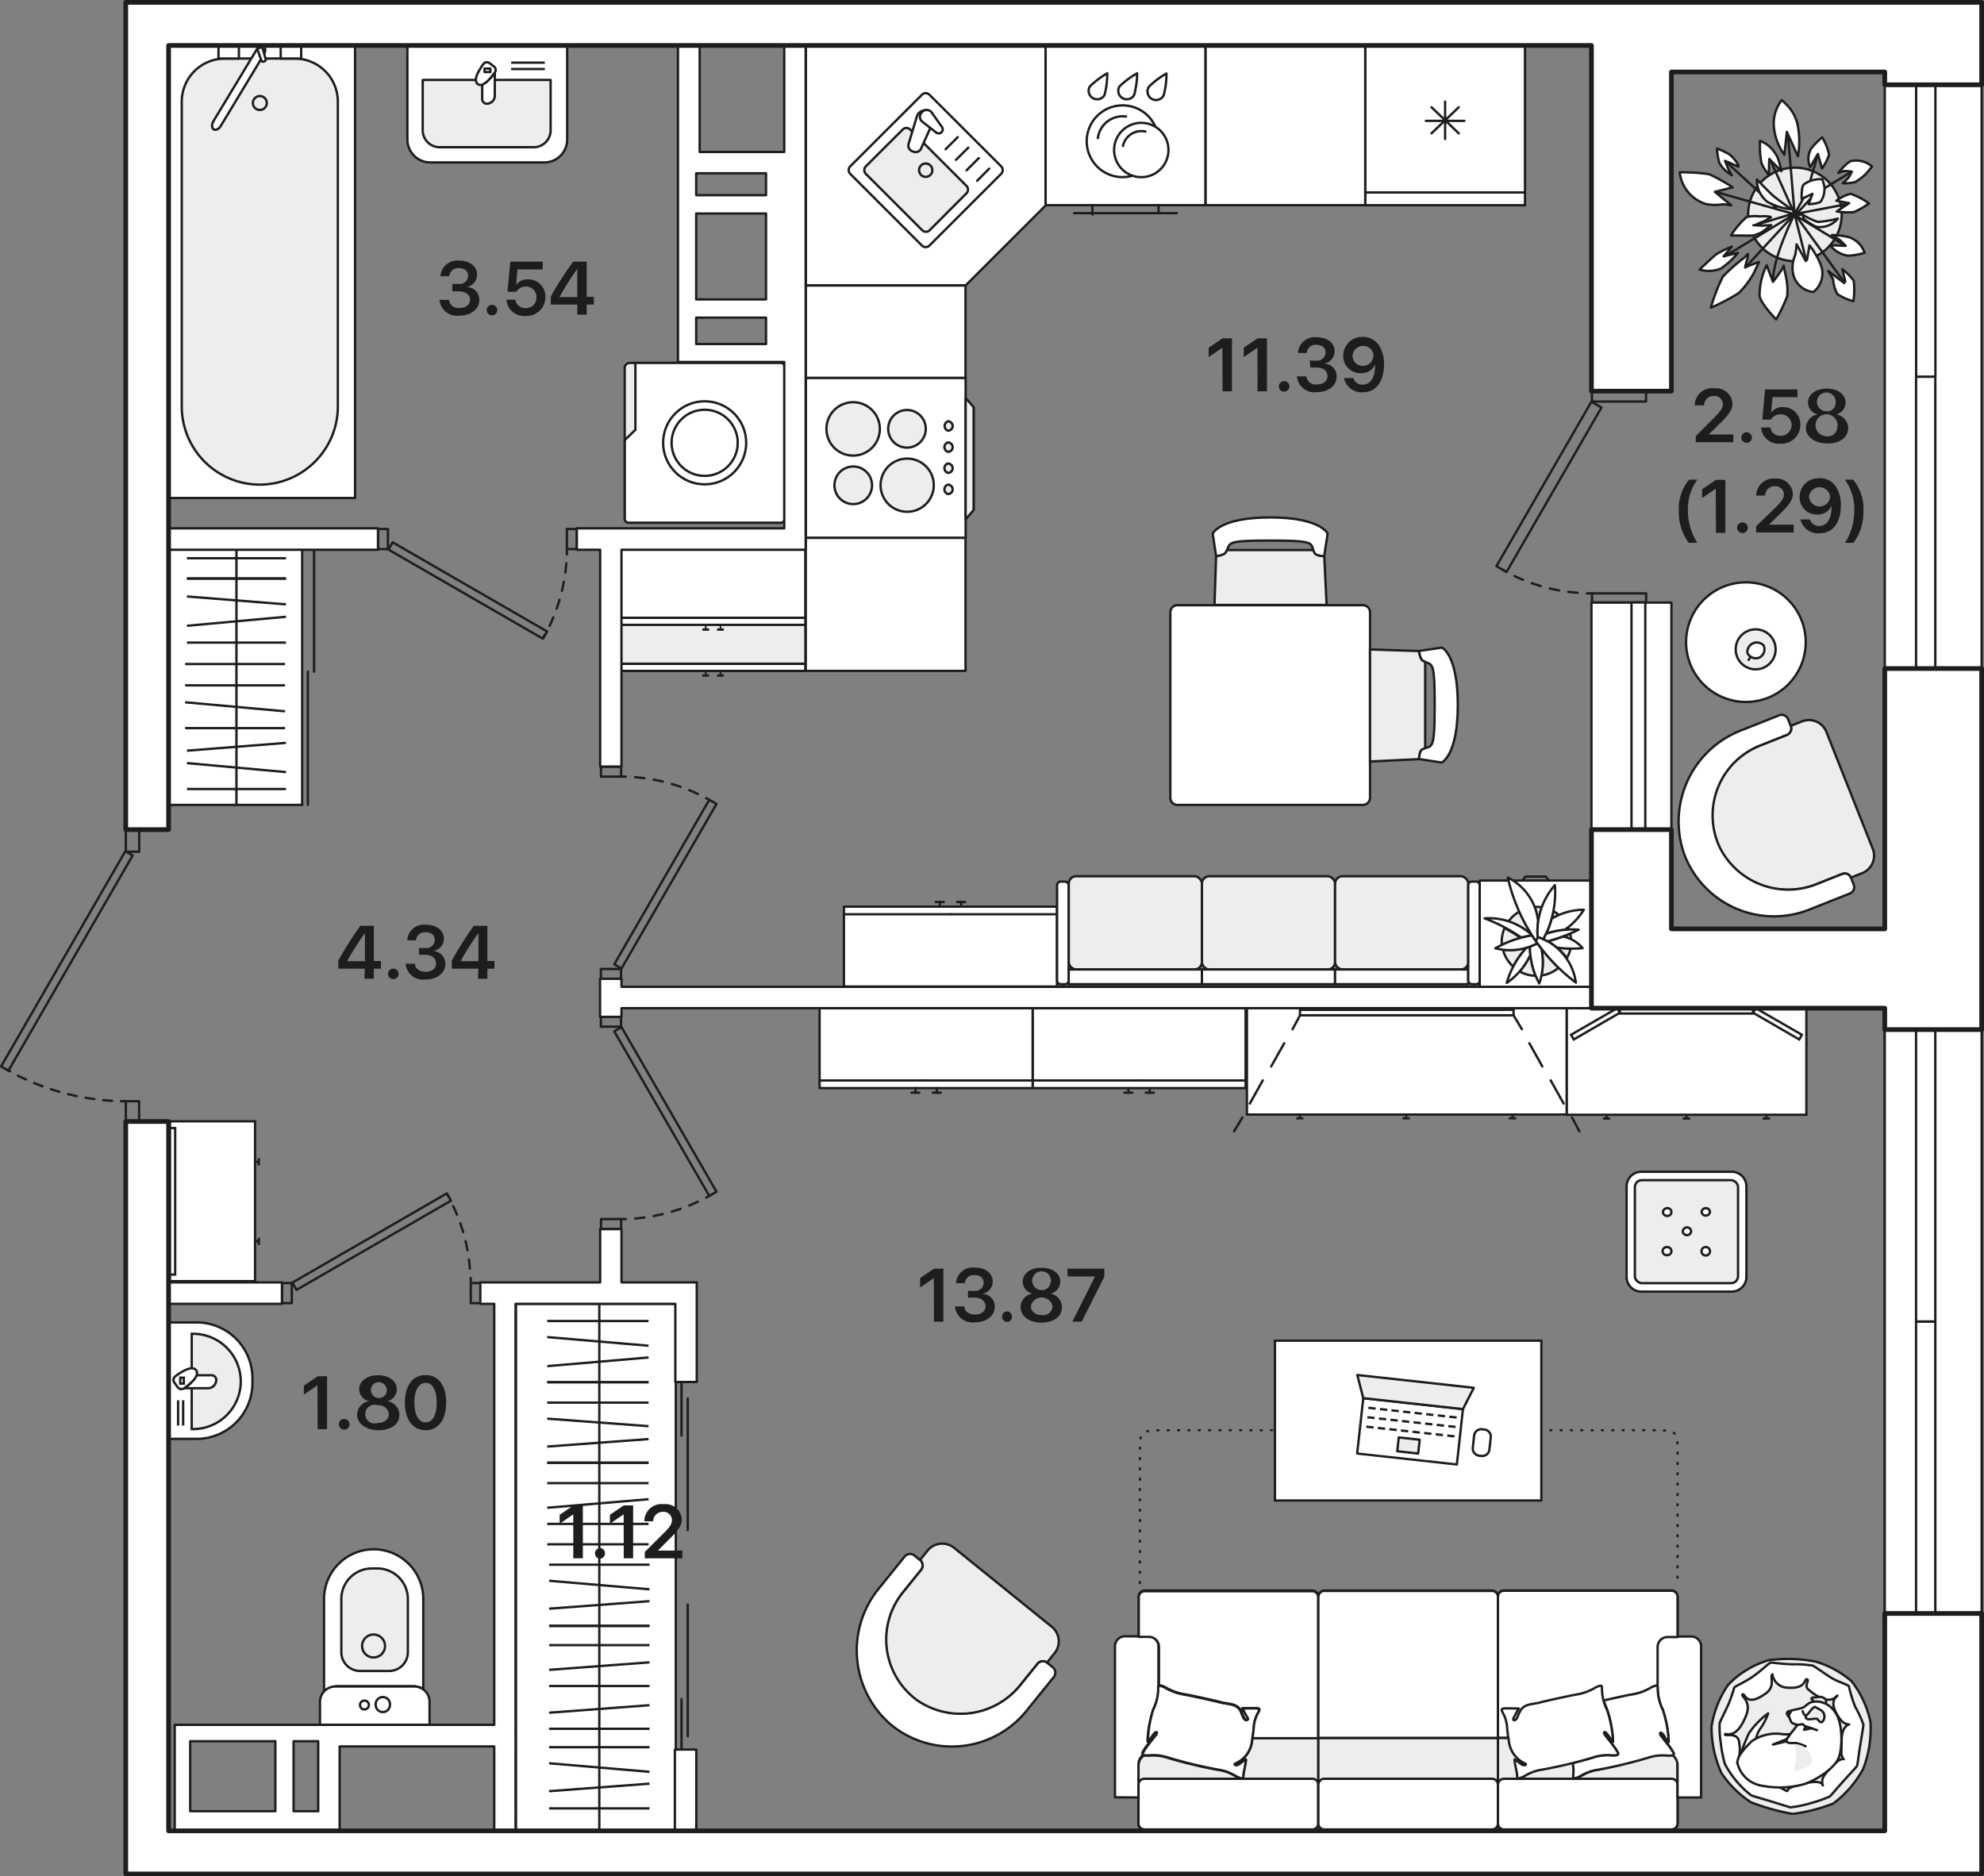 <svg xmlns="http://www.w3.org/2000/svg" xmlns:xlink="http://www.w3.org/1999/xlink" viewBox="0 0 211.11 199.66"><rect x="0" y="0" width="211.11" height="199.66" fill="#808080" stroke="none"/><defs><symbol id="раковина_кух_2" data-name="раковина кух 2" viewBox="0 0 25.76 25.76"><polygon points="8.63 0.13 0.13 0.13 0.13 17.13 8.63 25.64 25.64 25.64 25.64 17.13 25.64 0.13 8.63 0.13" fill="#fff" stroke="#1d1d1b" stroke-linecap="round" stroke-linejoin="round" stroke-width="0.25"/><path d="M12,20.91,4.37,13.28a.57.57,0,0,1,0-.8L12,4.85a.57.57,0,0,1,.8,0l7.62,7.63a.57.57,0,0,1,0,.8L12.8,20.91A.57.57,0,0,1,12,20.91Z" fill="#fff" stroke="#1d1d1b" stroke-linecap="round" stroke-linejoin="round" stroke-width="0.25"/><path d="M9.93,17.22,6,13.3a.56.56,0,0,1,0-.79l6-6a.57.57,0,0,1,.8,0l3.91,3.92a.55.55,0,0,1,0,.8l-6,6A.56.56,0,0,1,9.93,17.22Z" fill="#ededed" stroke="#1d1d1b" stroke-linecap="round" stroke-linejoin="round" stroke-width="0.25"/><path d="M11.89,12.38a.71.71,0,0,1,1,0,.7.7,0,0,1,0,1,.71.71,0,0,1-1,0A.7.7,0,0,1,11.89,12.38Z" fill="#ededed" stroke="#1d1d1b" stroke-linecap="round" stroke-linejoin="round" stroke-width="0.25"/><line x1="14.62" y1="15" x2="15.91" y2="16.29" fill="#fff" stroke="#1d1d1b" stroke-linecap="round" stroke-linejoin="round" stroke-width="0.25"/><line x1="13.5" y1="16.11" x2="14.79" y2="17.41" fill="#fff" stroke="#1d1d1b" stroke-linecap="round" stroke-linejoin="round" stroke-width="0.25"/><line x1="12.38" y1="17.23" x2="13.68" y2="18.53" fill="#fff" stroke="#1d1d1b" stroke-linecap="round" stroke-linejoin="round" stroke-width="0.25"/><line x1="11.26" y1="18.35" x2="12.56" y2="19.64" fill="#fff" stroke="#1d1d1b" stroke-linecap="round" stroke-linejoin="round" stroke-width="0.25"/><path d="M14.35,11.6l.06-.16a.64.64,0,0,1,.84-.36l2.86.86a.91.91,0,0,1,.59,1.18h0a.91.91,0,0,1-1.24.51l-2.7-1.21A.64.64,0,0,1,14.35,11.6Z" fill="#fff" stroke="#1d1d1b" stroke-linecap="round" stroke-linejoin="round" stroke-width="0.25"/><path d="M16.42,14.56h0a.44.44,0,0,1,0-.59l1.15-1.48a.67.67,0,0,1,1,0h0a.67.67,0,0,1,0,1L17,14.6A.44.44,0,0,1,16.42,14.56Z" fill="#fff" stroke="#1d1d1b" stroke-linecap="round" stroke-linejoin="round" stroke-width="0.25"/></symbol><symbol id="стир_машинка_1" data-name="стир машинка 1" viewBox="0 0 17.26 17.26"><rect x="0.13" y="0.13" width="17.01" height="17.01" rx="0.51" fill="#ededed" stroke="#1d1d1b" stroke-miterlimit="22.93" stroke-width="0.25"/><path d="M7.25,16H.13V.54A.4.4,0,0,1,.54.13H16.71a.4.4,0,0,1,.42.41V16.71a.41.41,0,0,1-.42.42H8.34Z" fill="#fff" stroke="#1d1d1b" stroke-miterlimit="22.93" stroke-width="0.25" fill-rule="evenodd"/><path d="M6.85,16.5h0Z" fill="#fff" stroke="#1d1d1b" stroke-miterlimit="22.93" stroke-width="0.25" fill-rule="evenodd"/><path d="M3.6,16.5h0Z" fill="#fff" stroke="#1d1d1b" stroke-miterlimit="22.93" stroke-width="0.25" fill-rule="evenodd"/><circle cx="8.63" cy="8.63" r="4.42" fill="#fff" stroke="#1d1d1b" stroke-miterlimit="22.93" stroke-width="0.25"/><circle cx="8.63" cy="8.63" r="3.52" fill="#fff" stroke="#1d1d1b" stroke-miterlimit="22.93" stroke-width="0.25"/></symbol><symbol id="раковина" data-name="раковина" viewBox="0 0 17.25 12.72"><path d="M17.13,2.57v10H.13v-10A2.43,2.43,0,0,1,2.57.13H14.68A2.44,2.44,0,0,1,17.13,2.57Z" fill="#fff" stroke="#1d1d1b" stroke-linecap="round" stroke-linejoin="round" stroke-width="0.25" fill-rule="evenodd"/><path d="M3.7,1.75h10a1.8,1.8,0,0,1,1.8,1.8V8.91a0,0,0,0,1,0,0H1.89a0,0,0,0,1,0,0V3.55a1.8,1.8,0,0,1,1.8-1.8Z" fill="#ededed" stroke="#1d1d1b" stroke-linecap="round" stroke-linejoin="round" stroke-width="0.25"/><line x1="2.61" y1="10.75" x2="5.99" y2="10.75" fill="#fff" stroke="#1d1d1b" stroke-linecap="round" stroke-linejoin="round" stroke-width="0.25"/><line x1="2.61" y1="10.07" x2="5.99" y2="10.07" fill="#fff" stroke="#1d1d1b" stroke-linecap="round" stroke-linejoin="round" stroke-width="0.25"/><path d="M7.83,9.7A4.08,4.08,0,0,1,9.17,8.41V6.87a.49.49,0,0,0-.49-.49h0a.85.85,0,0,0-.85.85Z" fill="#fff" stroke="#1d1d1b" stroke-linecap="round" stroke-linejoin="round" stroke-width="0.25" fill-rule="evenodd"/><path d="M8,10.4l.41.31A.48.48,0,0,0,9,10.66c.29-.4,1.26-1.73.64-2.19h0C9.05,8,8.09,9.35,7.8,9.74A.48.48,0,0,0,8,10.4Z" fill="#fff" stroke="#1d1d1b" stroke-linecap="round" stroke-linejoin="round" stroke-width="0.25" fill-rule="evenodd"/><rect x="8.3" y="9.75" width="0.62" height="0.37" stroke-width="0.25" stroke="#1d1d1b" stroke-linecap="round" stroke-linejoin="round" fill="#fff"/></symbol><symbol id="унитаз" data-name="унитаз" viewBox="0 0 18.93 11.92"><path d="M4,.8l.23.89v8.43l-.53,1.24h9.84A5.29,5.29,0,0,0,18.8,6.08h0A5.29,5.29,0,0,0,13.52.8Z" fill="#fff" stroke="#1d1d1b" stroke-miterlimit="22.93" stroke-width="0.25" fill-rule="evenodd"/><path d="M.13.13V11.79H2.58A1.63,1.63,0,0,0,4.2,10.17V1.75A1.63,1.63,0,0,0,2.58.13Z" fill="#fff" stroke="#1d1d1b" stroke-miterlimit="22.93" stroke-width="0.25" fill-rule="evenodd"/><path d="M5.85,4.52v3a2,2,0,0,0,2,2h5.66a3.25,3.25,0,0,0,3.25-3.24v-.6a3.25,3.25,0,0,0-3.25-3.24H7.88A2,2,0,0,0,5.85,4.52Z" fill="#ededed" stroke="#1d1d1b" stroke-miterlimit="22.93" stroke-width="0.25" fill-rule="evenodd"/><path d="M7.29,6.08A1.22,1.22,0,1,0,8.51,4.87,1.22,1.22,0,0,0,7.29,6.08Z" fill="#ededed" stroke="#1d1d1b" stroke-miterlimit="22.93" stroke-width="0.25" fill-rule="evenodd"/><path d="M1.48,5.1a.75.75,0,0,0,.75.76.76.76,0,1,0,0-1.51A.75.75,0,0,0,1.48,5.1Z" fill="#fff" stroke="#1d1d1b" stroke-miterlimit="22.93" stroke-width="0.25" fill-rule="evenodd"/><path d="M1.76,7.06a.47.47,0,1,0,.47-.47A.47.47,0,0,0,1.76,7.06Z" fill="#fff" stroke="#1d1d1b" stroke-miterlimit="22.93" stroke-width="0.25" fill-rule="evenodd"/></symbol><symbol id="ванна" data-name="ванна" viewBox="0 0 20.09 48.41"><rect x="0.13" y="0.13" width="19.84" height="48.16" stroke-width="0.25" stroke="#1d1d1b" stroke-linecap="round" stroke-linejoin="round" fill="#fff"/><path d="M1.53,6.1V38.57a8.32,8.32,0,0,0,8.3,8.3h0a8.33,8.33,0,0,0,8.31-8.3V6.1a4.59,4.59,0,0,0-4.57-4.57H6.1A4.59,4.59,0,0,0,1.53,6.1Z" fill="#ededed" stroke="#1d1d1b" stroke-linecap="round" stroke-linejoin="round" stroke-width="0.25" fill-rule="evenodd"/><path d="M9.1,6.26A.74.74,0,1,1,9.83,7,.74.74,0,0,1,9.1,6.26Z" fill="#ededed" stroke="#1d1d1b" stroke-linecap="round" stroke-linejoin="round" stroke-width="0.25" fill-rule="evenodd"/><path d="M7.61.13H5.44v1.4H7.61V.13Zm4.45,0v1.4h2.18V.13Z" fill="#fff" stroke="#1d1d1b" stroke-linecap="round" stroke-linejoin="round" stroke-width="0.25" fill-rule="evenodd"/><path d="M9.48.61,4.91,8.18c-.21.35-.2.74,0,.88h0c.22.13.58,0,.79-.39l4.56-7.56c.21-.35.2-.75,0-.88h0C10,.09,9.69.27,9.48.61Z" fill="#fff" stroke="#1d1d1b" stroke-linecap="round" stroke-linejoin="round" stroke-width="0.25" fill-rule="evenodd"/><path d="M10.47,1.67c0,.15-.38.28-.44.13L9.62.67c-.1-.28.47-.43.54-.17Z" fill="#fff" stroke="#1d1d1b" stroke-linecap="round" stroke-linejoin="round" stroke-width="0.25" fill-rule="evenodd"/></symbol><symbol id="плита" data-name="плита" viewBox="0 0 18.1 17.26"><path d="M.13,17.13V.13h17v17Z" fill="#fff" stroke="#1d1d1b" stroke-linecap="round" stroke-linejoin="round" stroke-width="0.25"/><line x1="17.98" y1="14.18" x2="17.98" y2="3.24" fill="#ededed" stroke="#1d1d1b" stroke-linecap="round" stroke-linejoin="round" stroke-width="0.25"/><polygon points="17.98 14.18 17.13 15.18 17.13 2.24 17.98 3.24 17.98 14.18" fill="#ededed" stroke="#1d1d1b" stroke-linecap="round" stroke-linejoin="round" stroke-width="0.25"/><path d="M8,5.54A2.84,2.84,0,1,1,5.2,2.71,2.84,2.84,0,0,1,8,5.54Z" fill="#ededed" stroke="#1d1d1b" stroke-linecap="round" stroke-linejoin="round" stroke-width="0.25"/><path d="M13.74,11.55a2.83,2.83,0,1,1-2.83-2.84A2.83,2.83,0,0,1,13.74,11.55Z" fill="#ededed" stroke="#1d1d1b" stroke-linecap="round" stroke-linejoin="round" stroke-width="0.25"/><path d="M12.89,5.54a2,2,0,1,1-2-2A2,2,0,0,1,12.89,5.54Z" fill="#ededed" stroke="#1d1d1b" stroke-linecap="round" stroke-linejoin="round" stroke-width="0.25"/><path d="M7.17,11.55a2,2,0,1,1-2-2A2,2,0,0,1,7.17,11.55Z" fill="#ededed" stroke="#1d1d1b" stroke-linecap="round" stroke-linejoin="round" stroke-width="0.25"/><line x1="15.27" y1="11.99" x2="15.25" y2="11.99" fill="#ededed" stroke="#1d1d1b" stroke-linecap="round" stroke-linejoin="round" stroke-width="0.25"/><path d="M15.75,12a.51.51,0,0,0-.5-.52.52.52,0,0,0,0,1h0A.5.5,0,0,0,15.75,12Z" fill="#ededed" stroke="#1d1d1b" stroke-linecap="round" stroke-linejoin="round" stroke-width="0.25"/><line x1="15.27" y1="9.75" x2="15.25" y2="9.75" fill="#ededed" stroke="#1d1d1b" stroke-linecap="round" stroke-linejoin="round" stroke-width="0.25"/><path d="M15.75,9.75a.51.51,0,0,0-.5-.52.52.52,0,0,0,0,1h0A.5.5,0,0,0,15.75,9.75Z" fill="#ededed" stroke="#1d1d1b" stroke-linecap="round" stroke-linejoin="round" stroke-width="0.25"/><line x1="15.27" y1="7.51" x2="15.25" y2="7.51" fill="#ededed" stroke="#1d1d1b" stroke-linecap="round" stroke-linejoin="round" stroke-width="0.25"/><path d="M15.75,7.51a.51.51,0,0,0-.5-.52.52.52,0,0,0,0,1h0A.5.5,0,0,0,15.75,7.51Z" fill="#ededed" stroke="#1d1d1b" stroke-linecap="round" stroke-linejoin="round" stroke-width="0.25"/><line x1="15.27" y1="5.27" x2="15.25" y2="5.27" fill="#ededed" stroke="#1d1d1b" stroke-linecap="round" stroke-linejoin="round" stroke-width="0.25"/><path d="M15.75,5.27a.52.52,0,0,0-.5-.53.53.53,0,0,0,0,1h0A.5.5,0,0,0,15.75,5.27Z" fill="#ededed" stroke="#1d1d1b" stroke-linecap="round" stroke-linejoin="round" stroke-width="0.25"/></symbol><symbol id="зеркало_большое" data-name="зеркало большое" viewBox="0 0 12.04 25.76"><rect x="0.17" y="0.13" width="11.34" height="25.51" fill="#fff" stroke="#1d1d1b" stroke-miterlimit="10" stroke-width="0.25"/><rect x="0.17" y="5.79" width="0.57" height="14.17" fill="#fff" stroke="#1d1d1b" stroke-miterlimit="10" stroke-width="0.25"/><polygon points="3 0.6 3.5 0.89 0.66 5.79 0.17 5.51 3 0.6" fill="#fff" stroke="#1d1d1b" stroke-miterlimit="10" stroke-width="0.25"/><polygon points="3 25.16 3.5 24.88 0.66 19.97 0.17 20.25 3 25.16" fill="#fff" stroke="#1d1d1b" stroke-miterlimit="10" stroke-width="0.25"/><line x1="11.91" y1="21.77" x2="11.91" y2="21" fill="#fff" stroke="#1d1d1b" stroke-miterlimit="10" stroke-width="0.25"/><line x1="11.51" y1="21.38" x2="11.91" y2="21.38" fill="#fff" stroke="#1d1d1b" stroke-miterlimit="10" stroke-width="0.25"/><line x1="11.91" y1="13.27" x2="11.91" y2="12.49" fill="#fff" stroke="#1d1d1b" stroke-miterlimit="10" stroke-width="0.25"/><line x1="11.51" y1="12.88" x2="11.91" y2="12.88" fill="#fff" stroke="#1d1d1b" stroke-miterlimit="10" stroke-width="0.25"/><line x1="11.91" y1="4.76" x2="11.91" y2="3.99" fill="#fff" stroke="#1d1d1b" stroke-miterlimit="10" stroke-width="0.25"/><line x1="11.51" y1="4.38" x2="11.91" y2="4.38" fill="#fff" stroke="#1d1d1b" stroke-miterlimit="10" stroke-width="0.25"/></symbol><symbol id="пуфик_квадратный" data-name="пуфик квадратный" viewBox="0 0 13.01 13.01"><path d="M12.88,1.69v9.62a1.57,1.57,0,0,1-1.57,1.57H1.69A1.56,1.56,0,0,1,.13,11.31V1.69A1.56,1.56,0,0,1,1.69.13h9.62A1.56,1.56,0,0,1,12.88,1.69Z" fill="#fff" stroke="#1d1d1b" stroke-miterlimit="10" stroke-width="0.25"/><rect x="1.02" y="1.01" width="10.96" height="10.98" rx="0.74" fill="#ededed" stroke="#1d1d1b" stroke-miterlimit="10" stroke-width="0.25"/><line x1="8.59" y1="8.55" x2="8.57" y2="8.55" fill="#fff" stroke="#1d1d1b" stroke-miterlimit="10" stroke-width="0.25"/><path d="M8.57,9h0a.45.45,0,1,0-.43-.44A.43.43,0,0,0,8.57,9Z" fill="#fff" stroke="#1d1d1b" stroke-miterlimit="10" stroke-width="0.25"/><line x1="8.59" y1="4.46" x2="8.57" y2="4.46" fill="#fff" stroke="#1d1d1b" stroke-miterlimit="10" stroke-width="0.25"/><path d="M8.57,4.9h0A.43.43,0,0,0,9,4.46a.43.43,0,1,0-.85,0A.42.42,0,0,0,8.57,4.9Z" fill="#fff" stroke="#1d1d1b" stroke-miterlimit="10" stroke-width="0.25"/><line x1="4.43" y1="4.46" x2="4.41" y2="4.46" fill="#fff" stroke="#1d1d1b" stroke-miterlimit="10" stroke-width="0.25"/><path d="M4.41,4.9h0a.43.43,0,0,0,.42-.44A.44.44,0,0,0,4.43,4,.45.45,0,0,0,4,4.46.42.42,0,0,0,4.41,4.9Z" fill="#fff" stroke="#1d1d1b" stroke-miterlimit="10" stroke-width="0.25"/><line x1="4.43" y1="8.55" x2="4.41" y2="8.55" fill="#fff" stroke="#1d1d1b" stroke-miterlimit="10" stroke-width="0.25"/><path d="M4.41,9h0a.45.45,0,0,0,0-.89A.45.45,0,0,0,4,8.55.43.43,0,0,0,4.41,9Z" fill="#fff" stroke="#1d1d1b" stroke-miterlimit="10" stroke-width="0.25"/><line x1="6.51" y1="6.5" x2="6.49" y2="6.5" fill="#fff" stroke="#1d1d1b" stroke-miterlimit="10" stroke-width="0.25"/><path d="M6.49,7h0a.45.45,0,0,0,0-.89.44.44,0,0,0-.44.44A.44.44,0,0,0,6.49,7Z" fill="#fff" stroke="#1d1d1b" stroke-miterlimit="10" stroke-width="0.25"/></symbol><symbol id="цветок_2" data-name="цветок 2" viewBox="0 0 22.93 22.93"><circle cx="11.92" cy="13.42" r="4.96" fill="#ededed" stroke="#1d1d1b" stroke-linecap="round" stroke-linejoin="round" stroke-width="0.25"/><path d="M12.18,13.42l5.92,1.45m-6.23-1.45,3.27,4.8m-3-.78L13,21M10.54,17.1,9.11,19.67m2.76-6.25-6.74,5.7m6.74-5.7L5.74,15.76M10,12.51l-7.56-.32M12,13.42l-.1,2.68m0-2.68L4.11,9.06m7.66,4.36-2.15-4m2.25,4L9.73,4.71" fill="none" stroke="#1d1d1b" stroke-linecap="round" stroke-linejoin="round" stroke-width="0.25"/><polyline points="12.48 13.98 11.97 13.31 11.97 13.42 21.07 11.97" fill="none" stroke="#1d1d1b" stroke-linecap="round" stroke-linejoin="round" stroke-width="0.25"/><polyline points="11.97 13.42 11.87 13.42 16.52 10.63" fill="none" stroke="#1d1d1b" stroke-linecap="round" stroke-linejoin="round" stroke-width="0.25"/><path d="M15.35,6.72c-1.84,1.67-3.48,6.7-3.48,6.7l.31-7.71" fill="none" stroke="#1d1d1b" stroke-linecap="round" stroke-linejoin="round" stroke-width="0.25"/><line x1="11.87" y1="13.42" x2="11.36" y2="15.21" fill="none" stroke="#1d1d1b" stroke-linecap="round" stroke-linejoin="round" stroke-width="0.25"/><path d="M9,4.48a9.65,9.65,0,0,0,.61,1.79l.11-1.34.81,1.34a8.68,8.68,0,0,0-.1-2.46A3.43,3.43,0,0,0,8.91,2.14S8.91,3,9,4.48Z" fill="#fff" stroke="#1d1d1b" stroke-linecap="round" stroke-linejoin="round" stroke-width="0.25" fill-rule="evenodd"/><path d="M11.36,6.34c0,.15,0,.6,0,.6l.21-.22.51-.9.1-.11.1.34.51,1.11s.42-1.07.51-1.45a9.84,9.84,0,0,0,.31-2.35,20.59,20.59,0,0,0-1-3.23,18.39,18.39,0,0,0-1.43,3.23A20,20,0,0,0,11.36,6.34Z" fill="#fff" stroke="#1d1d1b" stroke-linecap="round" stroke-linejoin="round" stroke-width="0.25" fill-rule="evenodd"/><path d="M14,7.32l1.33-.6s-.13,1-.21,1.34c0,.17-.2.67-.2.67l.72-.48a7.07,7.07,0,0,0,1.83-1.53,19.3,19.3,0,0,0,.92-2.57s-2.46,0-3.06.56A7.28,7.28,0,0,0,13.61,7.5Z" fill="#fff" stroke="#1d1d1b" stroke-linecap="round" stroke-linejoin="round" stroke-width="0.25" fill-rule="evenodd"/><path d="M16.4,8.73A3.27,3.27,0,0,0,15,10.37a8.65,8.65,0,0,1-.71.93l1.93-.56v.2l-.89,1.25a8.1,8.1,0,0,0,2.23-.58A2.5,2.5,0,0,0,19.12,9,2.43,2.43,0,0,0,16.4,8.73Z" fill="#fff" stroke="#1d1d1b" stroke-linecap="round" stroke-linejoin="round" stroke-width="0.25" fill-rule="evenodd"/><path d="M8.5,9.62a4.32,4.32,0,0,0,.92,1l.41.44.41.34h.1l-.1-.34-.1-.44-.21-.45-.2-.56-.11-.11.62.56.71.78-.1-.78-.1-.56-.1-.22L10.54,9l-.2-.34L8.71,7.05A8.72,8.72,0,0,0,8.5,9.62Z" fill="#fff" stroke="#1d1d1b" stroke-linecap="round" stroke-linejoin="round" stroke-width="0.25" fill-rule="evenodd"/><path d="M2.47,10a17.32,17.32,0,0,0,2.76.78l-1-1.67,2.24.22s-.59-.43-.72-.56A4.73,4.73,0,0,0,4.42,7.5a4,4,0,0,0-4.29.44A20.42,20.42,0,0,0,2.47,10Z" fill="#fff" stroke="#1d1d1b" stroke-linecap="round" stroke-linejoin="round" stroke-width="0.25" fill-rule="evenodd"/><path d="M21.07,10.63a3.75,3.75,0,0,0-1.41.78l-1,.26,2.09.3-.05.22-1.13.67a6,6,0,0,0,1.72,0A7.88,7.88,0,0,0,22.8,11.3,5.38,5.38,0,0,0,21.07,10.63Z" fill="#fff" stroke="#1d1d1b" stroke-linecap="round" stroke-linejoin="round" stroke-width="0.25" fill-rule="evenodd"/><path d="M4,12.86a.82.82,0,0,0,.1-.11l-.61-.23c-.21-.07-.82-.33-.82-.33l.82-.34a6.94,6.94,0,0,1,.78-.22,4.67,4.67,0,0,0-.58-.11,3.52,3.52,0,0,0-1.33.11,7.29,7.29,0,0,0-1.22.89A8.75,8.75,0,0,0,2.47,13,3.46,3.46,0,0,0,4,12.86Z" fill="#fff" stroke="#1d1d1b" stroke-linecap="round" stroke-linejoin="round" stroke-width="0.25" fill-rule="evenodd"/><path d="M8.91,13.19c.59.05,2.35.34,2.35.34A6.44,6.44,0,0,0,8.91,12.3a2.94,2.94,0,0,0-2.35.78l-.1.11S8.3,13.15,8.91,13.19Z" fill="#fff" stroke="#1d1d1b" stroke-linecap="round" stroke-linejoin="round" stroke-width="0.25" fill-rule="evenodd"/><path d="M7,14.42s-.54.07-.72.12a3.44,3.44,0,0,0-.71.22A9.25,9.25,0,0,0,4,16.1c-.06,0-.21.22-.21.22s.59.21.72.23a3.62,3.62,0,0,0,1.88-.18,9.35,9.35,0,0,0,1.28-.72H5.85l.4-.44Z" fill="#fff" stroke="#1d1d1b" stroke-linecap="round" stroke-linejoin="round" stroke-width="0.25" fill-rule="evenodd"/><path d="M19,14.31a2.92,2.92,0,0,0-2.14-.56l1.22,1.12s-.58,0-.77,0-1.07-.22-1.07-.22a8.2,8.2,0,0,0,1.43,1.11,2.62,2.62,0,0,0,2.35,0A7.17,7.17,0,0,0,19,14.31Z" fill="#fff" stroke="#1d1d1b" stroke-linecap="round" stroke-linejoin="round" stroke-width="0.25" fill-rule="evenodd"/><path d="M12.89,16.32c0-.34-.71-1.11-.71-1.11l-.49,1.06-.43-1.18s-.92.84-.92,1.23a3,3,0,0,0,1,1.79l.61-.33A2.4,2.4,0,0,0,12.89,16.32Z" fill="#fff" stroke="#1d1d1b" stroke-linecap="round" stroke-linejoin="round" stroke-width="0.25" fill-rule="evenodd"/><path d="M5.13,19l1.53-1.9A5.89,5.89,0,0,0,3.8,18.39,4,4,0,0,0,2.37,21,10.28,10.28,0,0,0,3.5,21a5.16,5.16,0,0,0,1-.22,4.89,4.89,0,0,0,.92-.45A9.09,9.09,0,0,0,7.79,18Z" fill="#fff" stroke="#1d1d1b" stroke-linecap="round" stroke-linejoin="round" stroke-width="0.25" fill-rule="evenodd"/><path d="M9.11,19.67l.41-1.56a2.08,2.08,0,0,0-1.33,1.56,8.85,8.85,0,0,0,0,1.57A6,6,0,0,0,10,20.46a5.41,5.41,0,0,0,.51-1.57Z" fill="#fff" stroke="#1d1d1b" stroke-linecap="round" stroke-linejoin="round" stroke-width="0.25" fill-rule="evenodd"/><path d="M14,20.33a5.85,5.85,0,0,0-.82-1,7.76,7.76,0,0,1,0,.85c0,.18-.2.71-.2.71a6,6,0,0,1-.63-.54,6.2,6.2,0,0,1-.29-.57s-.17,1.52.1,1.89a2.6,2.6,0,0,0,1.94,1.12,8.59,8.59,0,0,0,.1-1A5.37,5.37,0,0,0,14,20.33Z" fill="#fff" stroke="#1d1d1b" stroke-linecap="round" stroke-linejoin="round" stroke-width="0.25" fill-rule="evenodd"/><path d="M15.45,16.32a2.47,2.47,0,0,0-1-2.23,6.71,6.71,0,0,0-1.54-.34l-.4.23a6.73,6.73,0,0,1,1.71.61A11.7,11.7,0,0,1,15.45,16.32Z" fill="#fff" stroke="#1d1d1b" stroke-linecap="round" stroke-linejoin="round" stroke-width="0.25" fill-rule="evenodd"/><path d="M16.16,18a8.11,8.11,0,0,0-1.33-1.23l.31,1.56L14,17.55a4.46,4.46,0,0,0,.53,1.57,7.07,7.07,0,0,0,2.12.67A9,9,0,0,0,16.16,18Z" fill="#fff" stroke="#1d1d1b" stroke-linecap="round" stroke-linejoin="round" stroke-width="0.25" fill-rule="evenodd"/></symbol><symbol id="зеркало_в_прихожей" data-name="зеркало в прихожей" viewBox="0 0 17.26 9.72"><rect x="0.13" y="0.13" width="17.01" height="9.07" fill="#fff" stroke="#1d1d1b" stroke-miterlimit="10" stroke-width="0.25"/><rect x="0.83" y="0.13" width="15.59" height="0.57" fill="#fff" stroke="#1d1d1b" stroke-miterlimit="10" stroke-width="0.25"/><line x1="3.99" y1="9.6" x2="4.76" y2="9.6" fill="#fff" stroke="#1d1d1b" stroke-miterlimit="10" stroke-width="0.25"/><line x1="4.38" y1="9.2" x2="4.38" y2="9.6" fill="#fff" stroke="#1d1d1b" stroke-miterlimit="10" stroke-width="0.25"/><line x1="12.44" y1="9.6" x2="13.21" y2="9.6" fill="#fff" stroke="#1d1d1b" stroke-miterlimit="10" stroke-width="0.25"/><line x1="12.83" y1="9.2" x2="12.83" y2="9.6" fill="#fff" stroke="#1d1d1b" stroke-miterlimit="10" stroke-width="0.25"/></symbol><symbol id="столик_на_4_5" data-name="столик на 4,5" viewBox="0 0 13.01 13.01"><path d="M.59,8.9A6.38,6.38,0,1,1,8.9,12.41,6.39,6.39,0,0,1,.59,8.9Z" fill="#fff" stroke="#1d1d1b" stroke-linecap="round" stroke-linejoin="round" stroke-width="0.25" fill-rule="evenodd"/><path d="M3.25,7.16A2.13,2.13,0,1,1,6,8.33,2.12,2.12,0,0,1,3.25,7.16Z" fill="#ededed" stroke="#1d1d1b" stroke-linecap="round" stroke-linejoin="round" stroke-width="0.25" fill-rule="evenodd"/><path d="M4.33,6.72a1,1,0,0,1,.53-1.25,1,1,0,0,1,.72,1.77A1,1,0,0,1,4.33,6.72Z" fill="#fff" stroke="#1d1d1b" stroke-linecap="round" stroke-linejoin="round" stroke-width="0.25" fill-rule="evenodd"/><line x1="5.06" y1="7.33" x2="5" y2="7.69" fill="#fff" stroke="#1d1d1b" stroke-linecap="round" stroke-linejoin="round" stroke-width="0.25"/></symbol><symbol id="кресло_малое" data-name="кресло малое" viewBox="0 0 20.66 19.17"><path d="M1.63,3.43a.74.74,0,0,1,.74.74v3.1a8,8,0,0,0,8.49,8A8.15,8.15,0,0,0,18.3,7V4.17A.73.73,0,0,1,19,3.43h0V2.14a2,2,0,0,0-2-2H3.63a2,2,0,0,0-2,2V3.43Z" fill="#ededed" stroke="#1d1d1b" stroke-linecap="round" stroke-linejoin="round" stroke-width="0.25"/><path d="M18.3,4.17V7a8.15,8.15,0,0,1-7.44,8.22,8,8,0,0,1-8.49-8V4.17a.74.74,0,0,0-.74-.74H.86a.73.73,0,0,0-.73.74V8.5A10.41,10.41,0,0,0,10.14,19,10.2,10.2,0,0,0,20.53,8.84V4.17a.73.73,0,0,0-.73-.74H19A.73.73,0,0,0,18.3,4.17Z" fill="#fff" stroke="#1d1d1b" stroke-linecap="round" stroke-linejoin="round" stroke-width="0.25"/></symbol><symbol id="Диван_тройной" data-name="Диван тройной" viewBox="0 0 62.61 42.73"><path d="M59.85,26.35V40.28c0,2.33,0,2.33-3.07,2.33H5.7c-3.06,0-3.06,0-3.06-2.33V26.35" fill="none" stroke="#1d1d1b" stroke-linecap="round" stroke-miterlimit="10" stroke-width="0.25" stroke-dasharray="0.1 1"/><path d="M21.11.13H3.28a.63.63,0,0,0-.64.64V3.53h0V7a1.38,1.38,0,0,0,.54,1.11l0,0a2.92,2.92,0,0,1,.66,0,5,5,0,0,0,1.88-.26A49.86,49.86,0,0,1,11,6.5a4.78,4.78,0,0,0,1.79-.62,3.28,3.28,0,0,1,.6-.28c.22-.07.36,0,.32.24a3.32,3.32,0,0,0,.06,1.34c-.82.2-1.59.41-2.12.58A5,5,0,0,1,9.81,8a2.92,2.92,0,0,0-.66,0c-.17,0-.25.14-.14.31s.23.39.37.57c.25.33.52.65.77,1,.08.11.18.22.25.33s0,.54-.48-.23c0-.07-.33-.45-.42-.56a12.47,12.47,0,0,0,.63,3.44c.13.32.26.65.36,1-1,.23-2.31.52-2.89.63a5.73,5.73,0,0,0-2,.66,2.55,2.55,0,0,1-.58.27c-.13.05-.22,0-.26,0v4.08a1.07,1.07,0,0,1-1,1.13H2.64v4.29a.64.64,0,0,0,.64.64H21.11a.64.64,0,0,0,.64-.64V.77A.64.64,0,0,0,21.11.13Z" fill="#ededed" stroke="#1d1d1b" stroke-linecap="round" stroke-linejoin="round" stroke-width="0.25"/><path d="M3.28.13H21.11a.64.64,0,0,1,.64.64V4.88a.64.64,0,0,1-.64.64H3.28a.63.63,0,0,1-.64-.64V.77A.63.63,0,0,1,3.28.13Z" fill="#fff" stroke="#1d1d1b" stroke-linecap="round" stroke-linejoin="round" stroke-width="0.25"/><line x1="21.75" y1="9.87" x2="20.73" y2="9.87" fill="#fff" stroke="#1d1d1b" stroke-linecap="round" stroke-linejoin="round" stroke-width="0.25"/><path d="M4.75,15.22a5.08,5.08,0,0,0-.54-2.33,12.47,12.47,0,0,1-.63-3.44c.09.11.38.49.42.56.51.77.63.44.48.23s-.17-.22-.25-.33c-.25-.33-.52-.65-.77-1-.14-.18-.25-.38-.37-.57s0-.26.09-.29A1.38,1.38,0,0,1,2.64,7V3.53H.13v16a1.07,1.07,0,0,0,1,1.13h2.7a1.07,1.07,0,0,0,1-1.13V15.41A.26.26,0,0,1,4.75,15.22Z" fill="#fff" stroke="#1d1d1b" stroke-linecap="round" stroke-linejoin="round" stroke-width="0.25"/><path d="M59.33.13H41.5a.64.64,0,0,0-.64.64V24.91a.64.64,0,0,0,.64.64H59.33a.64.64,0,0,0,.64-.64V20.62H58.81a1.07,1.07,0,0,1-1-1.13V15.37c0,.1-.12.12-.28.06a2.55,2.55,0,0,1-.58-.27,5.81,5.81,0,0,0-2-.66c-.79-.15-3-.63-3.75-.83s-1.54-.1-2.05-.77c-.14-.18-.22-.54-.39-.86s-.58-.33-.37,0,.36.65.54,1c-.44,0-.92,0-1.41,0s-.49-.1-.26-.51A3.58,3.58,0,0,0,47.73,11a13.4,13.4,0,0,1,.18-1.4,3,3,0,0,1,1.72-2.46c.29-.09.13-.28-.16-.19s-.68.5-.9.6c0-.42.27-1.35.27-1.74,0-.24.1-.31.32-.24a3.28,3.28,0,0,1,.6.28,4.78,4.78,0,0,0,1.79.62,49.86,49.86,0,0,1,5.27,1.26A5,5,0,0,0,58.7,8a2.92,2.92,0,0,1,.66,0l.06,0A1.35,1.35,0,0,0,60,7V.77A.63.63,0,0,0,59.33.13Z" fill="#ededed" stroke="#1d1d1b" stroke-linecap="round" stroke-linejoin="round" stroke-width="0.25"/><path d="M41.5.13H59.33A.63.63,0,0,1,60,.77V4.88a.63.63,0,0,1-.64.64H41.5a.64.64,0,0,1-.64-.64V.77A.64.64,0,0,1,41.5.13Z" fill="#fff" stroke="#1d1d1b" stroke-linecap="round" stroke-linejoin="round" stroke-width="0.25"/><line x1="47.81" y1="9.87" x2="40.86" y2="9.87" fill="#fff" stroke="#1d1d1b" stroke-linecap="round" stroke-linejoin="round" stroke-width="0.25"/><path d="M60,3.53V7a1.35,1.35,0,0,1-.55,1.11c.12,0,.17.14.08.29s-.23.39-.37.57c-.25.33-.52.65-.77,1l-.26.33c-.14.21,0,.54.49-.23,0-.07.33-.45.42-.56a12.47,12.47,0,0,1-.63,3.44,5.08,5.08,0,0,0-.54,2.33.34.34,0,0,1,0,.15v4.12a1.07,1.07,0,0,0,1,1.13H61.5a1.07,1.07,0,0,0,1-1.13v-16Z" fill="#fff" stroke="#1d1d1b" stroke-linecap="round" stroke-linejoin="round" stroke-width="0.25"/><path d="M22.39.13H40.22a.64.64,0,0,1,.64.64V24.91a.64.64,0,0,1-.64.64H22.39a.64.64,0,0,1-.64-.64V.77A.63.63,0,0,1,22.39.13Z" fill="#ededed" stroke="#1d1d1b" stroke-linecap="round" stroke-linejoin="round" stroke-width="0.25"/><path d="M22.39.13H40.22a.64.64,0,0,1,.64.64V4.88a.64.64,0,0,1-.64.64H22.39a.63.63,0,0,1-.64-.64V.77A.63.63,0,0,1,22.39.13Z" fill="#fff" stroke="#1d1d1b" stroke-linecap="round" stroke-linejoin="round" stroke-width="0.25"/><line x1="40.86" y1="9.87" x2="21.75" y2="9.87" fill="#fff" stroke="#1d1d1b" stroke-linecap="round" stroke-linejoin="round" stroke-width="0.25"/><path d="M10.12,9.87l0,0c.08.11.18.22.25.33s0,.54-.48-.23l-.1-.14H9.54a11.32,11.32,0,0,0,.59,3c.13.32.26.65.36,1-1,.23-2.31.52-2.89.63a5.73,5.73,0,0,0-2,.66,2.55,2.55,0,0,1-.58.27c-.13.05-.22,0-.26,0v4.08a1.07,1.07,0,0,1-1,1.13H2.64v4.29a.64.64,0,0,0,.64.64H21.11a.64.64,0,0,0,.64-.64v-15Z" fill="#fff" stroke="#1d1d1b" stroke-linecap="round" stroke-linejoin="round" stroke-width="0.25"/><path d="M49,13c-.18-.31-.39-.73-.54-1s.15-.4.37,0,.25.68.39.86c.51.67,1.28.57,2.05.77s3,.68,3.75.83a5.81,5.81,0,0,1,2,.66,2.55,2.55,0,0,0,.58.27c.22.08.32,0,.3-.21a5.08,5.08,0,0,1,.54-2.33A12.47,12.47,0,0,0,59,9.45c-.09.11-.38.49-.42.56-.51.77-.63.44-.49.23l.26-.33c.25-.33.52-.65.77-1,.14-.18.25-.38.37-.57s0-.29-.14-.31a2.92,2.92,0,0,0-.66,0,5,5,0,0,1-1.88-.26A49.86,49.86,0,0,0,51.55,6.5a4.78,4.78,0,0,1-1.79-.62,3.28,3.28,0,0,0-.6-.28c-.22-.07-.32,0-.32.24,0,.39-.28,1.32-.27,1.74.22-.1.65-.52.9-.6s.45.1.16.19a3,3,0,0,0-1.72,2.46,13.4,13.4,0,0,0-.18,1.4,3.58,3.58,0,0,1-.43,1.47c-.23.41-.18.5.26.51S48.53,13,49,13Z" fill="#fff" stroke="#1d1d1b" stroke-linecap="round" stroke-linejoin="round" stroke-width="0.25"/><path d="M10.13,12.89A12.47,12.47,0,0,1,9.5,9.45c.09.11.38.49.42.56.51.77.63.44.48.23s-.17-.22-.25-.33c-.25-.33-.52-.65-.77-1-.14-.18-.25-.38-.37-.57s0-.29.14-.31a2.92,2.92,0,0,1,.66,0,5,5,0,0,0,1.88-.26c.53-.17,1.3-.38,2.12-.58a3.32,3.32,0,0,1-.06-1.34c0-.24-.1-.31-.32-.24a3.28,3.28,0,0,0-.6.28A4.78,4.78,0,0,1,11,6.5,49.86,49.86,0,0,0,5.77,7.76,5,5,0,0,1,3.89,8a2.92,2.92,0,0,0-.66,0c-.17,0-.25.14-.14.31s.23.39.37.57c.25.33.52.65.77,1,.08.11.18.22.25.33s0,.54-.48-.23c0-.07-.33-.45-.42-.56a12.47,12.47,0,0,0,.63,3.44,5.08,5.08,0,0,1,.54,2.33c0,.23.08.29.3.21a2.55,2.55,0,0,0,.58-.27,5.73,5.73,0,0,1,2-.66c.58-.11,1.92-.4,2.89-.63C10.39,13.54,10.26,13.21,10.13,12.89Z" fill="#fff" stroke="#1d1d1b" stroke-linecap="round" stroke-linejoin="round" stroke-width="0.25"/><path d="M19.54,13c.18-.31.39-.73.54-1s-.15-.4-.37,0a7.25,7.25,0,0,1-.4.86c-.5.67-1.27.57-2,.77s-3,.68-3.75.83a5.73,5.73,0,0,0-2,.66,2.55,2.55,0,0,1-.58.27c-.22.08-.32,0-.3-.21a5.08,5.08,0,0,0-.54-2.33A12.47,12.47,0,0,1,9.5,9.45c.09.11.38.49.42.56.51.77.63.44.48.23s-.17-.22-.25-.33c-.25-.33-.52-.65-.77-1-.14-.18-.25-.38-.37-.57s0-.29.14-.31a2.92,2.92,0,0,1,.66,0,5,5,0,0,0,1.88-.26A49.86,49.86,0,0,1,17,6.5a4.78,4.78,0,0,0,1.79-.62,3.28,3.28,0,0,1,.6-.28c.22-.07.32,0,.32.24,0,.39.28,1.32.27,1.74-.22-.1-.65-.52-.9-.6s-.45.1-.16.19A3,3,0,0,1,20.6,9.63a13.4,13.4,0,0,1,.18,1.4,3.58,3.58,0,0,0,.43,1.47c.23.41.18.5-.26.51S20,13,19.54,13Z" fill="#fff" stroke="#1d1d1b" stroke-linecap="round" stroke-linejoin="round" stroke-width="0.25"/><path d="M57.82,19.49V15.37c0,.1-.12.12-.28.06a2.55,2.55,0,0,1-.58-.27,5.81,5.81,0,0,0-2-.66c-.79-.15-3-.63-3.75-.83s-1.54-.1-2.05-.77c-.14-.18-.22-.54-.39-.86s-.58-.33-.37,0,.36.65.54,1c-.44,0-.92,0-1.41,0s-.49-.1-.26-.51A3.58,3.58,0,0,0,47.73,11a11.47,11.47,0,0,1,.14-1.16h-7v15a.64.64,0,0,0,.64.64H59.33a.64.64,0,0,0,.64-.64V20.62H58.81A1.07,1.07,0,0,1,57.82,19.49Z" fill="#fff" stroke="#1d1d1b" stroke-linecap="round" stroke-linejoin="round" stroke-width="0.25"/><path d="M21.75,9.87v15a.64.64,0,0,0,.64.64H40.22a.64.64,0,0,0,.64-.64v-15Z" fill="#fff" stroke="#1d1d1b" stroke-linecap="round" stroke-linejoin="round" stroke-width="0.25"/></symbol><symbol id="столик_10х6" data-name="столик 10х6" viewBox="0 0 17.26 28.6"><rect x="0.13" y="0.13" width="17.01" height="28.35" stroke-width="0.25" stroke="#1d1d1b" stroke-linecap="round" stroke-linejoin="round" fill="#fff"/></symbol><symbol id="ноут" data-name="ноут" viewBox="0 0 8.56 15.1"><polygon points="2.51 3.4 8.44 3.4 8.44 14.07 2.51 14.07 2.51 3.4" fill="#fff" stroke="#1d1d1b" stroke-linecap="round" stroke-linejoin="round" stroke-width="0.25" fill-rule="evenodd"/><polygon points="2.51 3.4 0.13 2.5 0.13 14.97 2.51 14.07 2.51 3.4" fill="#ededed" stroke="#1d1d1b" stroke-linecap="round" stroke-linejoin="round" stroke-width="0.25" fill-rule="evenodd"/><polygon points="6.25 7.62 7.73 7.62 7.73 9.86 6.25 9.86 6.25 7.62" fill="#ededed" stroke="#1d1d1b" stroke-linecap="round" stroke-linejoin="round" stroke-width="0.25" fill-rule="evenodd"/><line x1="3.47" y1="13.42" x2="3.47" y2="12.64" fill="none" stroke="#1d1d1b" stroke-miterlimit="10" stroke-width="0.25"/><line x1="4.48" y1="13.42" x2="4.48" y2="12.64" fill="none" stroke="#1d1d1b" stroke-miterlimit="10" stroke-width="0.25"/><line x1="5.49" y1="13.42" x2="5.49" y2="12.64" fill="none" stroke="#1d1d1b" stroke-miterlimit="10" stroke-width="0.25"/><line x1="3.47" y1="12.18" x2="3.47" y2="11.4" fill="none" stroke="#1d1d1b" stroke-miterlimit="10" stroke-width="0.25"/><line x1="4.48" y1="12.18" x2="4.48" y2="11.4" fill="none" stroke="#1d1d1b" stroke-miterlimit="10" stroke-width="0.25"/><line x1="5.49" y1="12.18" x2="5.49" y2="11.4" fill="none" stroke="#1d1d1b" stroke-miterlimit="10" stroke-width="0.25"/><line x1="3.47" y1="10.95" x2="3.47" y2="10.16" fill="#fff" stroke="#1d1d1b" stroke-miterlimit="10" stroke-width="0.25"/><line x1="4.48" y1="10.95" x2="4.48" y2="10.16" fill="#fff" stroke="#1d1d1b" stroke-miterlimit="10" stroke-width="0.25"/><line x1="5.49" y1="10.95" x2="5.49" y2="10.16" fill="#fff" stroke="#1d1d1b" stroke-miterlimit="10" stroke-width="0.25"/><line x1="3.47" y1="9.71" x2="3.47" y2="8.93" fill="#fff" stroke="#1d1d1b" stroke-miterlimit="10" stroke-width="0.25"/><line x1="4.48" y1="9.71" x2="4.48" y2="8.93" fill="#fff" stroke="#1d1d1b" stroke-miterlimit="10" stroke-width="0.25"/><line x1="5.49" y1="9.71" x2="5.49" y2="8.93" fill="#fff" stroke="#1d1d1b" stroke-miterlimit="10" stroke-width="0.25"/><line x1="3.47" y1="8.47" x2="3.47" y2="7.69" fill="#fff" stroke="#1d1d1b" stroke-miterlimit="10" stroke-width="0.25"/><line x1="4.48" y1="8.47" x2="4.48" y2="7.69" fill="#fff" stroke="#1d1d1b" stroke-miterlimit="10" stroke-width="0.25"/><line x1="5.49" y1="8.47" x2="5.49" y2="7.69" fill="#fff" stroke="#1d1d1b" stroke-miterlimit="10" stroke-width="0.25"/><line x1="3.47" y1="7.23" x2="3.47" y2="6.45" fill="#fff" stroke="#1d1d1b" stroke-miterlimit="10" stroke-width="0.25"/><line x1="4.48" y1="7.23" x2="4.48" y2="6.45" fill="#fff" stroke="#1d1d1b" stroke-miterlimit="10" stroke-width="0.25"/><line x1="5.49" y1="7.23" x2="5.49" y2="6.45" fill="#fff" stroke="#1d1d1b" stroke-miterlimit="10" stroke-width="0.25"/><line x1="3.47" y1="5.99" x2="3.47" y2="5.21" fill="none" stroke="#1d1d1b" stroke-miterlimit="10" stroke-width="0.25"/><line x1="4.48" y1="5.99" x2="4.48" y2="5.21" fill="none" stroke="#1d1d1b" stroke-miterlimit="10" stroke-width="0.25"/><line x1="5.49" y1="5.99" x2="5.49" y2="5.21" fill="none" stroke="#1d1d1b" stroke-miterlimit="10" stroke-width="0.25"/><line x1="3.47" y1="4.75" x2="3.47" y2="3.97" fill="none" stroke="#1d1d1b" stroke-miterlimit="10" stroke-width="0.25"/><line x1="4.48" y1="4.75" x2="4.48" y2="3.97" fill="none" stroke="#1d1d1b" stroke-miterlimit="10" stroke-width="0.25"/><line x1="5.49" y1="4.75" x2="5.49" y2="3.97" fill="none" stroke="#1d1d1b" stroke-miterlimit="10" stroke-width="0.25"/><path d="M5.19.13H6.48A.77.77,0,0,1,7.25.9v.24a.78.78,0,0,1-.77.77H5.19a.77.77,0,0,1-.77-.77V.9A.76.76,0,0,1,5.19.13Z" fill="#fff" stroke="#1d1d1b" stroke-linecap="round" stroke-linejoin="round" stroke-width="0.25" fill-rule="evenodd"/></symbol><symbol id="буфет_5х10" data-name="буфет 5х10" viewBox="0 0 14.91 28.6"><polygon points="14.3 0.13 0.13 0.13 0.13 8.73 0.13 19.87 0.13 28.47 14.3 28.47 14.3 19.87 14.3 8.73 14.3 0.13" fill="#fff" stroke="#1d1d1b" stroke-linecap="round" stroke-linejoin="round" stroke-width="0.25" fill-rule="evenodd"/><polygon points="14.3 0.13 13.54 0.13 13.54 8.73 13.54 19.87 13.54 28.47 14.3 28.47 14.3 19.87 14.3 8.73 14.3 0.13" fill="#fff" stroke="#1d1d1b" stroke-linecap="round" stroke-linejoin="round" stroke-width="0.25" fill-rule="evenodd"/><path d="M13.54,14.3h0Z" fill="#fff" stroke="#1d1d1b" stroke-linecap="round" stroke-linejoin="round" stroke-width="0.25" fill-rule="evenodd"/><rect x="8.65" y="0.13" width="4.89" height="28.35" stroke-width="0.25" stroke="#1d1d1b" stroke-linecap="round" stroke-linejoin="round" fill="#ededed"/><line x1="14.3" y1="15.44" x2="14.79" y2="15.44" fill="#fff" stroke="#1d1d1b" stroke-linecap="round" stroke-linejoin="round" stroke-width="0.25"/><line x1="14.79" y1="15.01" x2="14.79" y2="15.86" fill="#fff" stroke="#1d1d1b" stroke-linecap="round" stroke-linejoin="round" stroke-width="0.25"/><line x1="14.3" y1="13.16" x2="14.79" y2="13.16" fill="#fff" stroke="#1d1d1b" stroke-linecap="round" stroke-linejoin="round" stroke-width="0.25"/><line x1="14.79" y1="12.74" x2="14.79" y2="13.59" fill="#fff" stroke="#1d1d1b" stroke-linecap="round" stroke-linejoin="round" stroke-width="0.25"/><polygon points="9.4 0.13 8.65 0.13 8.65 8.73 8.65 19.87 8.65 28.47 9.4 28.47 9.4 19.87 9.4 8.73 9.4 0.13" fill="#fff" stroke="#1d1d1b" stroke-linecap="round" stroke-linejoin="round" stroke-width="0.25" fill-rule="evenodd"/><path d="M8.65,14.3h0Z" fill="#fff" stroke="#1d1d1b" stroke-linecap="round" stroke-linejoin="round" stroke-width="0.25" fill-rule="evenodd"/><line x1="9.4" y1="15.44" x2="9.9" y2="15.44" fill="#fff" stroke="#1d1d1b" stroke-linecap="round" stroke-linejoin="round" stroke-width="0.25"/><line x1="9.9" y1="15.01" x2="9.9" y2="15.86" fill="#fff" stroke="#1d1d1b" stroke-linecap="round" stroke-linejoin="round" stroke-width="0.25"/><line x1="9.4" y1="13.16" x2="9.9" y2="13.16" fill="#fff" stroke="#1d1d1b" stroke-linecap="round" stroke-linejoin="round" stroke-width="0.25"/><line x1="9.9" y1="12.74" x2="9.9" y2="13.59" fill="#fff" stroke="#1d1d1b" stroke-linecap="round" stroke-linejoin="round" stroke-width="0.25"/></symbol><symbol id="книж_шкаф_8х3" data-name="книж шкаф 8х3" viewBox="0 0 9.24 22.93"><polygon points="8.63 0.13 0.13 0.13 0.13 7.01 0.13 15.92 0.13 22.8 8.63 22.8 8.63 15.92 8.63 7.01 8.63 0.13" fill="#fff" stroke="#1d1d1b" stroke-linecap="round" stroke-linejoin="round" stroke-width="0.25" fill-rule="evenodd"/><polyline points="7.82 0.13 7.82 7.01 7.82 15.92 7.82 22.8" fill="#fff" stroke="#1d1d1b" stroke-linecap="round" stroke-linejoin="round" stroke-width="0.25" fill-rule="evenodd"/><path d="M7.82,11.46h0Z" fill="#fff" stroke="#1d1d1b" stroke-linecap="round" stroke-linejoin="round" stroke-width="0.25" fill-rule="evenodd"/><line x1="8.63" y1="12.6" x2="9.12" y2="12.6" fill="#fff" stroke="#1d1d1b" stroke-linecap="round" stroke-linejoin="round" stroke-width="0.25"/><line x1="9.12" y1="12.18" x2="9.12" y2="13.03" fill="#fff" stroke="#1d1d1b" stroke-linecap="round" stroke-linejoin="round" stroke-width="0.25"/><line x1="8.63" y1="10.33" x2="9.12" y2="10.33" fill="#fff" stroke="#1d1d1b" stroke-linecap="round" stroke-linejoin="round" stroke-width="0.25"/><line x1="9.12" y1="9.9" x2="9.12" y2="10.75" fill="#fff" stroke="#1d1d1b" stroke-linecap="round" stroke-linejoin="round" stroke-width="0.25"/></symbol><symbol id="тумба_на_12" data-name="тумба на 12" viewBox="0 0 34.27 11.99"><rect x="0.13" y="0.13" width="34.02" height="11.34" fill="#fff" stroke="#1d1d1b" stroke-miterlimit="10" stroke-width="0.25"/><line x1="5.37" y1="11.87" x2="6.14" y2="11.87" fill="none" stroke="#1d1d1b" stroke-miterlimit="10" stroke-width="0.25"/><line x1="5.76" y1="11.46" x2="5.76" y2="11.87" fill="none" stroke="#1d1d1b" stroke-miterlimit="10" stroke-width="0.25"/><line x1="16.68" y1="11.87" x2="17.46" y2="11.87" fill="none" stroke="#1d1d1b" stroke-miterlimit="10" stroke-width="0.25"/><line x1="17.07" y1="11.46" x2="17.07" y2="11.87" fill="none" stroke="#1d1d1b" stroke-miterlimit="10" stroke-width="0.25"/><line x1="28" y1="11.87" x2="28.78" y2="11.87" fill="none" stroke="#1d1d1b" stroke-miterlimit="10" stroke-width="0.25"/><line x1="28.39" y1="11.46" x2="28.39" y2="11.87" fill="none" stroke="#1d1d1b" stroke-miterlimit="10" stroke-width="0.25"/></symbol><symbol id="телевизор_на_8" data-name="телевизор на 8" viewBox="0 0 37.02 13.39"><rect x="7.14" y="12.48" width="22.73" height="0.59" stroke-width="0.25" stroke="#1d1d1b" stroke-linecap="round" stroke-linejoin="round" fill="#fff"/><rect x="8.23" y="13.07" width="20.46" height="0.2" stroke-width="0.25" stroke="#1d1d1b" stroke-linecap="round" stroke-linejoin="round" fill="none"/><line x1="36.89" y1="0.13" x2="36" y2="1.61" fill="none" stroke="#1d1d1b" stroke-linecap="round" stroke-linejoin="round" stroke-width="0.25"/><line x1="35.21" y1="3.09" x2="33.83" y2="5.56" fill="none" stroke="#1d1d1b" stroke-linecap="round" stroke-linejoin="round" stroke-width="0.25"/><line x1="32.94" y1="7.04" x2="31.55" y2="9.51" fill="none" stroke="#1d1d1b" stroke-linecap="round" stroke-linejoin="round" stroke-width="0.25"/><line x1="30.66" y1="11" x2="29.87" y2="12.48" fill="none" stroke="#1d1d1b" stroke-linecap="round" stroke-linejoin="round" stroke-width="0.25"/><line x1="0.13" y1="0.13" x2="0.92" y2="1.61" fill="none" stroke="#1d1d1b" stroke-linecap="round" stroke-linejoin="round" stroke-width="0.25"/><line x1="1.81" y1="3.09" x2="3.19" y2="5.56" fill="none" stroke="#1d1d1b" stroke-linecap="round" stroke-linejoin="round" stroke-width="0.25"/><line x1="4.08" y1="7.04" x2="5.46" y2="9.51" fill="none" stroke="#1d1d1b" stroke-linecap="round" stroke-linejoin="round" stroke-width="0.25"/><line x1="6.25" y1="11" x2="7.14" y2="12.48" fill="none" stroke="#1d1d1b" stroke-linecap="round" stroke-linejoin="round" stroke-width="0.25"/></symbol><symbol id="собака_джек-р_2" data-name="собака джек-р 2" viewBox="0 0 17.26 16.71"><path d="M1.9,2.89A9.77,9.77,0,0,1,6.2.27a15.26,15.26,0,0,1,5,.14,10.42,10.42,0,0,1,3.85,2.1,10.68,10.68,0,0,1,2,4.33,11.9,11.9,0,0,1-.78,5,11.4,11.4,0,0,1-3.19,3.68,18.84,18.84,0,0,1-4.3,1.1,23.75,23.75,0,0,1-4.45-1.24,11.07,11.07,0,0,1-3.14-3.11A11.85,11.85,0,0,1,.14,7.31,10.71,10.71,0,0,1,1.9,2.89Z" fill="#ededed" stroke="#1d1d1b" stroke-linecap="round" stroke-linejoin="round" stroke-width="0.25"/><path d="M6.42.53c-.14,0-1.21,1.06-2.13,1.64s-1.64.87-1.73,1A16.44,16.44,0,0,1,1.92,5C1.46,6,1,6.86,1,7a11.11,11.11,0,0,0,.11,2,14.91,14.91,0,0,0,.44,2.29,10.45,10.45,0,0,0,1.25,1.85,9.5,9.5,0,0,0,1.55,1.49c.11.08,1.06.33,2.09.65s1.91.58,2.06.64a11.88,11.88,0,0,0,2.34-.49,12.47,12.47,0,0,0,1.86-.66c.12-.07.74-.83,1.45-1.62s1.39-1.5,1.46-1.63.17-1.09.34-2.15.35-2.1.35-2.25a12.17,12.17,0,0,0-.87-1.89,14.25,14.25,0,0,1-.67-2.17c-.1-.23-1.12-.43-2-1S11.05.88,10.91.84A11.9,11.9,0,0,0,8.75.7C7.68.68,6.55.49,6.42.53Z" fill="#fff" stroke="#1d1d1b" stroke-linecap="round" stroke-linejoin="round" stroke-width="0.25"/><path d="M6.62,1.76C6.28,2,7,3,5.91,3.8c-2.17,1.55-2.2-.09-2.46.1s1,.69.36,2.26C2.78,8.8,1.6,8,1.57,8.13c-.09.33,1.47-.36,1.52,1a3.77,3.77,0,0,1-.2,2c-.12.34.45-.18,1.39,1.06a8.78,8.78,0,0,0,1.17,1.22,6.66,6.66,0,0,1,1.43.19c.74.22,1.27.67,1.33.57.16-.25-.05-.31,1.77-.77,2-.52,2,.23,2,.18s-.25-.55.22-1.15c1.68-2.13,2.06-1.56,2-1.64-.34-.36-.23-.68-.22-1.94,0-1.73.89-1.74.79-1.75-.58-.07-.84-.34-1.24-1-1-1.66.08-2,0-2.07s-.71,1.39-3.1-.66c-.48-.41.19-1-.14-1.08s0,1.08-2.16.89A1.64,1.64,0,0,1,6.62,1.76Z" fill="#ededed" stroke="#1d1d1b" stroke-linecap="round" stroke-linejoin="round" stroke-width="0.25"/><path d="M12.32,4.94s0-.28,0-.42-.44-.42-.72-.35-.66,0-.81.13.57.55.57.55l1,.39Z" fill="#ededed" stroke="#1d1d1b" stroke-linecap="round" stroke-linejoin="round" stroke-width="0.25"/><path d="M6.16,5.92A9,9,0,0,0,4.14,8a15,15,0,0,0-1,2.69l.64-.18L4.84,9.42A2.81,2.81,0,0,1,5.3,7.58,5.94,5.94,0,0,0,6.16,5.92Z" fill="#fff" stroke="#1d1d1b" stroke-linecap="round" stroke-linejoin="round" stroke-width="0.25"/><path d="M8.19,5.85c-.12.23.22.46.22.46a2.65,2.65,0,0,0,.22.54c.12.19.66.29.66.29s-.77,1-1,1.28a.68.68,0,0,0-.18.48l-1.44.34s1.19-.48,1.48-.57l.38-.56a2.89,2.89,0,0,1-1,0,4.58,4.58,0,0,0-3.14.79c-.73.76-1.5,1.54-1.5,2.28a3.16,3.16,0,0,0,2.57,2.43A9.8,9.8,0,0,0,10,13.45c1.28-.44,3.38-1.72,3.74-3s.3-3.57-.39-4.55a2.43,2.43,0,0,0-1.87-1.23c-1.13-.09-1.21.55-1.76.69l-1,.24C8.58,5.64,8.28,5.66,8.19,5.85Z" fill="#fff" stroke="#1d1d1b" stroke-linecap="round" stroke-linejoin="round" stroke-width="0.25"/><path d="M11.36,7.71a6.7,6.7,0,0,0-.93-.29,1.23,1.23,0,0,1-.59-.35l-.55.07" fill="none" stroke="#1d1d1b" stroke-linecap="round" stroke-linejoin="round" stroke-width="0.25"/><path d="M11.15,5.24c-.24,0-.6.59-.82.8s-.25.36,0,.48,1-.16,1.12.05.39.41.5.22a.8.8,0,0,0-.11-1.17C11.7,5.52,11.15,5.24,11.15,5.24Z" fill="#ededed" stroke="#1d1d1b" stroke-linecap="round" stroke-linejoin="round" stroke-width="0.25"/><polygon points="10.15 7.31 9.98 7.67 10.79 7.51 10.15 7.31" fill="none" stroke="#1d1d1b" stroke-linecap="round" stroke-linejoin="round" stroke-width="0.25"/><path d="M10.15,9.42a5.2,5.2,0,0,0-.86-.31C9,9,8.25,9.21,8.13,8.9" fill="none" stroke="#1d1d1b" stroke-linecap="round" stroke-linejoin="round" stroke-width="0.25"/><path d="M9.84,5.69a.68.68,0,0,0,.31.47" fill="none" stroke="#1d1d1b" stroke-linecap="round" stroke-linejoin="round" stroke-width="0.25"/><path d="M8.41,6.31c-.14-.48.2-.34.15-.63,0,0-.28,0-.36.12S8.41,6.31,8.41,6.31Z" fill="#ededed" stroke="#1d1d1b" stroke-linecap="round" stroke-linejoin="round" stroke-width="0.25"/><path d="M8.87,9.24s.27.18.27,1.42c0,.63-.5,1.57.15,1.37s1.77-.57,1.49-1.37a2,2,0,0,0-.93-1.24A1.63,1.63,0,0,0,8.87,9.24Z" fill="#ededed"/></symbol><symbol id="стол_на_2" data-name="стол на 2" viewBox="0 0 30.84 30.84"><path d="M21.38.89V20.62a.76.76,0,0,1-.76.76H.89a.76.76,0,0,1-.76-.76V.89A.76.76,0,0,1,.89.13H20.62A.76.76,0,0,1,21.38.89Z" fill="#fff" stroke="#1d1d1b" stroke-miterlimit="10" stroke-width="0.25"/><path d="M15.51,26.91a2.52,2.52,0,0,0-.16.34H6.17A2.14,2.14,0,0,0,6,27c-.18-.27-1-.38-1-.38l-.17-5.21H16.76l-.25,5.21S15.68,26.63,15.51,26.91Z" fill="#ededed" stroke="#1d1d1b" stroke-miterlimit="10" stroke-width="0.25"/><path d="M10.75,30.72C5.37,30.72,4.64,29,4.64,29L5,26.59s.83.11,1,.38c.67,1-.37,1.29,4.74,1.29,5.33,0,4.15-.34,4.76-1.35.17-.28,1-.32,1-.32L16.87,29S16.14,30.72,10.75,30.72Z" fill="#fff" stroke="#1d1d1b" stroke-miterlimit="10" stroke-width="0.25"/><path d="M26.91,6a2.52,2.52,0,0,0,.34.16v9.18a2.14,2.14,0,0,0-.28.16c-.27.18-.38,1-.38,1l-5.21.17V4.75L26.59,5S26.63,5.83,26.91,6Z" fill="#ededed" stroke="#1d1d1b" stroke-miterlimit="10" stroke-width="0.25"/><path d="M30.72,10.75c0,5.39-1.69,6.12-1.69,6.12l-2.44-.36s.11-.83.38-1c1-.67,1.29.37,1.29-4.75,0-5.32-.34-4.14-1.35-4.75-.28-.17-.32-1-.32-1L29,4.64S30.72,5.37,30.72,10.75Z" fill="#fff" stroke="#1d1d1b" stroke-miterlimit="10" stroke-width="0.25"/></symbol><symbol id="диванчик_на_кухню_на_3" data-name="диванчик на кухню на 3" viewBox="0 0 11.75 45.23"><rect x="1.7" y="15.53" width="9.92" height="14.17" rx="0.79" stroke-width="0.25" stroke="#1d1d1b" stroke-linecap="round" stroke-linejoin="round" fill="#ededed"/><polygon points="0.13 29.7 1.7 29.7 1.7 15.53 0.13 15.53 0.13 29.7" fill="#fff" stroke="#1d1d1b" stroke-linecap="round" stroke-linejoin="round" stroke-width="0.25"/><rect x="1.7" y="29.7" width="9.92" height="14.17" rx="0.79" stroke-width="0.25" stroke="#1d1d1b" stroke-linecap="round" stroke-linejoin="round" fill="#ededed"/><polygon points="0.13 43.88 1.7 43.88 1.7 29.7 0.13 29.7 0.13 43.88" fill="#fff" stroke="#1d1d1b" stroke-linecap="round" stroke-linejoin="round" stroke-width="0.25"/><rect x="1.7" y="1.36" width="9.92" height="14.17" rx="0.79" stroke-width="0.25" stroke="#1d1d1b" stroke-linecap="round" stroke-linejoin="round" fill="#ededed"/><polygon points="0.13 15.53 1.7 15.53 1.7 1.36 0.13 1.36 0.13 15.53" fill="#fff" stroke="#1d1d1b" stroke-linecap="round" stroke-linejoin="round" stroke-width="0.25"/><rect x="0.13" y="0.13" width="10.92" height="1.23" rx="0.38" stroke-width="0.25" stroke="#1d1d1b" stroke-linecap="round" stroke-linejoin="round" fill="#fff"/><rect x="0.13" y="43.88" width="10.92" height="1.23" rx="0.38" stroke-width="0.25" stroke="#1d1d1b" stroke-linecap="round" stroke-linejoin="round" fill="#fff"/></symbol><symbol id="тумбочка" data-name="тумбочка" viewBox="0 0 12.01 12.16"><polygon points="0.55 0.13 11.89 0.13 11.89 12.03 0.55 12.03 0.55 4.43 0.55 0.13" fill="#fff" stroke="#1d1d1b" stroke-linecap="round" stroke-linejoin="round" stroke-width="0.25"/><polyline points="0.55 7.5 0.13 7.16 0.13 6.08 0.13 5 0.55 4.66" fill="none" stroke="#1d1d1b" stroke-linecap="round" stroke-linejoin="round" stroke-width="0.25"/></symbol><symbol id="цветок" data-name="цветок" viewBox="0 0 13.38 11.59"><polygon points="6.3 6.99 6.3 6.99 6.3 6.99 6.3 6.99" fill="#fff" stroke="#1d1d1b" stroke-linecap="round" stroke-linejoin="round" stroke-width="0.25"/><path d="M7,6a6.84,6.84,0,0,1,2.81.83,3.45,3.45,0,0,0,.07-.72,3.6,3.6,0,0,0-.11-.88A19.15,19.15,0,0,1,7,6Z" fill="#ededed" stroke="#1d1d1b" stroke-linecap="round" stroke-linejoin="round" stroke-width="0.25"/><path d="M6.46,7.34h0A10,10,0,0,1,6,9.78h.25A3.69,3.69,0,0,0,8.06,9.3,6.3,6.3,0,0,1,6.46,7.34Z" fill="#ededed" stroke="#1d1d1b" stroke-linecap="round" stroke-linejoin="round" stroke-width="0.25"/><path d="M5.3,6.26h0a19.4,19.4,0,0,1-2.75.1,3.65,3.65,0,0,0,.67,1.89A7.17,7.17,0,0,1,5.3,6.26Z" fill="#ededed" stroke="#1d1d1b" stroke-linecap="round" stroke-linejoin="round" stroke-width="0.25"/><path d="M5.63,7.56a8.41,8.41,0,0,1-2,1.16,3.58,3.58,0,0,0,1.52.91A7.5,7.5,0,0,1,5.63,7.56Z" fill="#ededed" stroke="#1d1d1b" stroke-linecap="round" stroke-linejoin="round" stroke-width="0.25"/><path d="M4.23,5a12,12,0,0,1-1.07-1,3.45,3.45,0,0,0-.47,1A7.08,7.08,0,0,1,4.23,5Z" fill="#ededed" stroke="#1d1d1b" stroke-linecap="round" stroke-linejoin="round" stroke-width="0.25"/><path d="M7.63,7.06h0a11.73,11.73,0,0,1,.85,2A3.74,3.74,0,0,0,9.6,7.59,19.78,19.78,0,0,0,7.63,7.06Z" fill="#ededed" stroke="#1d1d1b" stroke-linecap="round" stroke-linejoin="round" stroke-width="0.25"/><path d="M6.84,3.28h0c.15-.24.3-.47.46-.7a4.27,4.27,0,0,0-.71-.15A7,7,0,0,1,6.84,3.28Z" fill="#ededed" stroke="#1d1d1b" stroke-linecap="round" stroke-linejoin="round" stroke-width="0.25"/><path d="M5,3.11C5,3,5,2.8,5,2.64l-.27.11Z" fill="#ededed" stroke="#1d1d1b" stroke-linecap="round" stroke-linejoin="round" stroke-width="0.25"/><path d="M4.64,3.73c-.11-.26-.22-.52-.32-.78a3.31,3.31,0,0,0-.5.36A2.9,2.9,0,0,1,4.64,3.73Z" fill="#ededed" stroke="#1d1d1b" stroke-linecap="round" stroke-linejoin="round" stroke-width="0.25"/><path d="M7.54,4.62a.72.72,0,0,1,.08-.1A5.79,5.79,0,0,1,9,3.71a3.64,3.64,0,0,0-.57-.54,7.81,7.81,0,0,1-.92,1.44Z" fill="#ededed" stroke="#1d1d1b" stroke-linecap="round" stroke-linejoin="round" stroke-width="0.25"/><path d="M7,6H7c.23.34.44.69.64,1a18.22,18.22,0,0,1,4.18,1.41A6.7,6.7,0,0,0,7,6Z" fill="#fff" stroke="#1d1d1b" stroke-linecap="round" stroke-linejoin="round" stroke-width="0.25"/><path d="M6.3,7h0a7.21,7.21,0,0,1-.67.57,7.38,7.38,0,0,0-.42,3.9A9.21,9.21,0,0,0,6.46,7.34C6.41,7.23,6.35,7.11,6.3,7Z" fill="#fff" stroke="#1d1d1b" stroke-linecap="round" stroke-linejoin="round" stroke-width="0.25"/><path d="M6,6.18l.08,0c-.26,0-.53.08-.79.1A6.91,6.91,0,0,0,2.77,9,8.28,8.28,0,0,0,6.3,7,5.57,5.57,0,0,1,6,6.18Z" fill="#fff" stroke="#1d1d1b" stroke-linecap="round" stroke-linejoin="round" stroke-width="0.25"/><path d="M6,6.18A6.22,6.22,0,0,0,8.72,9.79,11.79,11.79,0,0,0,7,6C6.66,6.08,6.34,6.13,6,6.18Z" fill="#fff" stroke="#1d1d1b" stroke-linecap="round" stroke-linejoin="round" stroke-width="0.25"/><path d="M4.23,5a7.74,7.74,0,0,1,1.17.24,16.57,16.57,0,0,1-.76-1.52,3.6,3.6,0,0,0-2.35-.66A12.27,12.27,0,0,0,4.23,5Z" fill="#fff" stroke="#1d1d1b" stroke-linecap="round" stroke-linejoin="round" stroke-width="0.25"/><path d="M6.47,5.69a6,6,0,0,0-6.34.43A19.44,19.44,0,0,0,13.25,3.61a5.88,5.88,0,0,0-5.63.91s-.28.35-.56.63A6.59,6.59,0,0,1,6.47,5.69Z" fill="#fff" stroke="#1d1d1b" stroke-linecap="round" stroke-linejoin="round" stroke-width="0.25"/><path d="M6.09,4.81a10.05,10.05,0,0,1,.75-1.53A6.76,6.76,0,0,0,5.16.13a7.12,7.12,0,0,0-.13,3A7.07,7.07,0,0,1,6.09,4.81Z" fill="#fff" stroke="#1d1d1b" stroke-linecap="round" stroke-linejoin="round" stroke-width="0.25"/><path d="M6.47,5.69A7.5,7.5,0,0,0,9.19.54,10.45,10.45,0,0,0,5.88,5.42l.29.12Z" fill="#fff" stroke="#1d1d1b" stroke-linecap="round" stroke-linejoin="round" stroke-width="0.25"/><path d="M5.88,5.42c.06-.2.13-.41.21-.61A8.67,8.67,0,0,0,4,2,18.3,18.3,0,0,0,5.4,5.25Z" fill="#fff" stroke="#1d1d1b" stroke-linecap="round" stroke-linejoin="round" stroke-width="0.25"/><path d="M6.47,5.69a.9.9,0,0,0-.17.44" fill="#fff" stroke="#1d1d1b" stroke-linecap="round" stroke-linejoin="round" stroke-width="0.25"/></symbol><symbol id="купе_5х10" data-name="купе 5х10" viewBox="0 0 15.69 28.6"><rect x="0.13" y="0.13" width="14.17" height="28.35" stroke-width="0.25" stroke="#1d1d1b" stroke-linecap="round" stroke-linejoin="round" fill="#fff"/><line x1="15.57" y1="0.13" x2="15.57" y2="14.3" fill="none" stroke="#1d1d1b" stroke-linecap="round" stroke-linejoin="round" stroke-width="0.25"/><line x1="14.91" y1="14.3" x2="14.91" y2="28.47" fill="none" stroke="#1d1d1b" stroke-linecap="round" stroke-linejoin="round" stroke-width="0.25"/><line x1="12.58" y1="4.39" x2="2.04" y2="4.39" fill="#fff" stroke="#1d1d1b" stroke-miterlimit="22.93" stroke-width="0.25"/><line x1="12.58" y1="7.14" x2="2.04" y2="6.3" fill="#fff" stroke="#1d1d1b" stroke-miterlimit="22.93" stroke-width="0.25"/><line x1="12.58" y1="8.46" x2="2.04" y2="9.42" fill="#fff" stroke="#1d1d1b" stroke-miterlimit="22.93" stroke-width="0.25"/><line x1="12.58" y1="11.21" x2="2.04" y2="11.21" fill="#fff" stroke="#1d1d1b" stroke-miterlimit="22.93" stroke-width="0.25"/><line x1="2.04" y1="22.71" x2="12.58" y2="21.88" fill="#fff" stroke="#1d1d1b" stroke-miterlimit="22.93" stroke-width="0.25"/><line x1="2.04" y1="24.03" x2="12.58" y2="24.99" fill="#fff" stroke="#1d1d1b" stroke-miterlimit="22.93" stroke-width="0.25"/><line x1="2.04" y1="26.79" x2="12.58" y2="26.79" fill="#fff" stroke="#1d1d1b" stroke-miterlimit="22.93" stroke-width="0.25"/><line x1="12.58" y1="4.39" x2="2.04" y2="4.39" fill="#fff" stroke="#1d1d1b" stroke-miterlimit="22.93" stroke-width="0.25"/><line x1="12.58" y1="2.23" x2="2.04" y2="2.23" fill="#fff" stroke="#1d1d1b" stroke-miterlimit="22.93" stroke-width="0.25"/><line x1="12.48" y1="20.31" x2="1.85" y2="20.31" fill="#fff" stroke="#1d1d1b" stroke-miterlimit="22.93" stroke-width="0.25"/><line x1="12.48" y1="15.76" x2="1.85" y2="15.76" fill="#fff" stroke="#1d1d1b" stroke-miterlimit="22.93" stroke-width="0.25"/><line x1="12.48" y1="18.52" x2="1.85" y2="17.56" fill="#fff" stroke="#1d1d1b" stroke-miterlimit="22.93" stroke-width="0.25"/><line x1="12.48" y1="13.49" x2="1.85" y2="13.49" fill="#fff" stroke="#1d1d1b" stroke-miterlimit="22.93" stroke-width="0.25"/><line x1="7.31" y1="28.47" x2="7.31" y2="0.12" fill="#fff" stroke="#1d1d1b" stroke-miterlimit="22.93" stroke-width="0.25"/></symbol></defs><g id="с_у_кухня" data-name="с/у, кухня"><use width="25.76" height="25.76" transform="translate(85.62 30.5) rotate(-90)" xlink:href="#раковина_кух_2"/><use width="17.26" height="17.26" transform="translate(83.61 38.49) rotate(90)" xlink:href="#стир_машинка_1"/><use width="17.25" height="12.73" transform="translate(60.48 17.42) rotate(180)" xlink:href="#раковина"/><use width="18.93" height="11.92" transform="matrix(0, -1, -1, 0, 45.84, 183.66)" xlink:href="#унитаз"/><path d="M17.94,153.11V140.72h3a5.94,5.94,0,0,1,5.92,5.92v.55A5.94,5.94,0,0,1,21,153.11Z" fill="#fff" stroke="#1d1d1b" stroke-miterlimit="22.93" stroke-width="0.25" fill-rule="evenodd"/><path d="M20.4,152.07V141.93h.15A5.08,5.08,0,0,1,25.62,147h0a5.08,5.08,0,0,1-5.07,5.07Z" fill="#ededed" stroke="#1d1d1b" stroke-miterlimit="22.93" stroke-width="0.25" fill-rule="evenodd"/><line x1="18.95" y1="151.69" x2="18.95" y2="149" fill="#fff" stroke="#1d1d1b" stroke-miterlimit="22.93" stroke-width="0.25"/><line x1="19.49" y1="151.69" x2="19.49" y2="149" fill="#fff" stroke="#1d1d1b" stroke-miterlimit="22.93" stroke-width="0.25"/><path d="M19.61,147.72a4.1,4.1,0,0,0,1.32-1.38H22.5a.5.5,0,0,1,.51.5h0a.88.88,0,0,1-.88.88Z" fill="#fff" stroke="#1d1d1b" stroke-miterlimit="22.93" stroke-width="0.25" fill-rule="evenodd"/><path d="M18.89,147.59l-.31-.43a.49.49,0,0,1,.05-.69c.41-.3,1.77-1.3,2.24-.66h0c.48.65-.9,1.64-1.3,1.93A.5.5,0,0,1,18.89,147.59Z" fill="#fff" stroke="#1d1d1b" stroke-miterlimit="22.93" stroke-width="0.25" fill-rule="evenodd"/><rect x="19.18" y="146.6" width="0.38" height="0.63" fill="#fff" stroke="#1d1d1b" stroke-miterlimit="22.93" stroke-width="0.25"/><use width="20.09" height="48.41" transform="translate(17.81 4.7)" xlink:href="#ванна"/><polygon points="145.26 4.83 162.27 4.83 162.27 20.48 162.27 21.84 145.26 21.84 145.26 4.83" fill="#fff" stroke="#1d1d1b" stroke-linecap="round" stroke-linejoin="round" stroke-width="0.25"/><line x1="145.26" y1="20.48" x2="162.27" y2="20.48" fill="#fff" stroke="#1d1d1b" stroke-linecap="round" stroke-linejoin="round" stroke-width="0.25"/><line x1="155.22" y1="14.19" x2="152.32" y2="11.41" fill="#fff" stroke="#1d1d1b" stroke-linecap="round" stroke-linejoin="round" stroke-width="0.25"/><line x1="152.32" y1="14.19" x2="155.22" y2="11.41" fill="#fff" stroke="#1d1d1b" stroke-linecap="round" stroke-linejoin="round" stroke-width="0.25"/><line x1="151.72" y1="12.86" x2="155.82" y2="12.86" fill="#fff" stroke="#1d1d1b" stroke-linecap="round" stroke-linejoin="round" stroke-width="0.25"/><line x1="153.77" y1="10.81" x2="153.77" y2="14.79" fill="#fff" stroke="#1d1d1b" stroke-linecap="round" stroke-linejoin="round" stroke-width="0.25"/><path d="M145.27,4.83v17h-17v-17Z" fill="#fff" stroke="#1d1d1b" stroke-linecap="round" stroke-linejoin="round" stroke-width="0.25"/><path d="M102.74,30.38v9.84h-17V30.38Z" fill="#fff" stroke="#1d1d1b" stroke-linecap="round" stroke-linejoin="round" stroke-width="0.25"/><path d="M102.74,57.23V71.39h-17V57.23Z" fill="#fff" stroke="#1d1d1b" stroke-linecap="round" stroke-linejoin="round" stroke-width="0.25"/><use width="18.1" height="17.26" transform="translate(85.62 40.09)" xlink:href="#плита"/><path d="M111.26,21.83h17v-17h-17Z" fill="#fff" stroke="#1d1d1b" stroke-linecap="round" stroke-linejoin="round" stroke-width="0.25"/><line x1="125.23" y1="22.68" x2="114.29" y2="22.68" fill="#fff" stroke="#1d1d1b" stroke-linecap="round" stroke-linejoin="round" stroke-width="0.25"/><line x1="116.24" y1="22.84" x2="116.24" y2="21.83" fill="#fff" stroke="#1d1d1b" stroke-linecap="round" stroke-linejoin="round" stroke-width="0.25"/><line x1="123.28" y1="22.68" x2="123.28" y2="21.83" fill="#fff" stroke="#1d1d1b" stroke-linecap="round" stroke-linejoin="round" stroke-width="0.25"/><circle cx="119.45" cy="15.03" r="3.82" fill="#fff" stroke="#1d1d1b" stroke-linecap="round" stroke-linejoin="round" stroke-width="0.25"/><path d="M116.82,14.69a2.66,2.66,0,0,1,3-2.29" fill="#fff" stroke="#1d1d1b" stroke-linecap="round" stroke-linejoin="round" stroke-width="0.25"/><path d="M118.62,15.33a2.89,2.89,0,1,1,2.18,3.45A2.89,2.89,0,0,1,118.62,15.33Z" fill="#fff" stroke="#1d1d1b" stroke-linecap="round" stroke-linejoin="round" stroke-width="0.25"/><path d="M119.49,15.53A2,2,0,0,1,121.88,14" fill="#fff" stroke="#1d1d1b" stroke-linecap="round" stroke-linejoin="round" stroke-width="0.25"/><path d="M117.53,10.11a.9.9,0,1,1-1.57-.9,8.93,8.93,0,0,1,1.86-1.41A9.13,9.13,0,0,1,117.53,10.11Z" fill="#fff" stroke="#1d1d1b" stroke-linecap="round" stroke-linejoin="round" stroke-width="0.25"/><path d="M120.68,10.11a.9.9,0,1,1-1.57-.9A8.93,8.93,0,0,1,121,7.8,9.13,9.13,0,0,1,120.68,10.11Z" fill="#fff" stroke="#1d1d1b" stroke-linecap="round" stroke-linejoin="round" stroke-width="0.25"/><path d="M123.83,10.13a.91.91,0,1,1-1.57-.91,9.18,9.18,0,0,1,1.86-1.4A9.13,9.13,0,0,1,123.83,10.13Z" fill="#fff" stroke="#1d1d1b" stroke-linecap="round" stroke-linejoin="round" stroke-width="0.25"/></g><g id="мебель"><use width="12.04" height="25.76" transform="matrix(0, 1, 1, 0, 166.57, 107.11)" xlink:href="#зеркало_большое"/><use width="13.01" height="13.01" transform="matrix(0, 1, 1, 0, 172.95, 124.56)" xlink:href="#пуфик_квадратный"/><use width="22.93" height="22.93" transform="matrix(0.71, 0.71, 0.71, -0.71, 173, 23.88)" xlink:href="#цветок_2"/><use width="17.26" height="9.72" transform="translate(17.94 136.46) rotate(-90)" xlink:href="#зеркало_в_прихожей"/><use width="13.01" height="13.01" transform="matrix(-0.73, -0.68, -0.68, 0.73, 194.94, 68.01)" xlink:href="#столик_на_4_5"/><use width="20.66" height="19.17" transform="translate(193.13 74.46) rotate(68.35)" xlink:href="#кресло_малое"/><use width="62.61" height="42.73" transform="translate(181.14 194.8) rotate(180)" xlink:href="#Диван_тройной"/><use width="17.26" height="28.6" transform="translate(135.53 159.8) rotate(-90)" xlink:href="#столик_10х6"/><use width="8.56" height="15.1" transform="translate(159.32 147.82) rotate(96.27)" xlink:href="#ноут"/><use width="20.66" height="19.17" transform="translate(98.78 162.31) rotate(38.94)" xlink:href="#кресло_малое"/><use width="14.91" height="28.6" transform="matrix(0, 1, 0.69, 0, 66.01, 57.09)" xlink:href="#буфет_5х10"/><use width="9.25" height="22.93" transform="translate(132.67 107.15) rotate(90)" xlink:href="#книж_шкаф_8х3"/><use width="9.25" height="22.93" transform="translate(110.01 107.15) rotate(90)" xlink:href="#книж_шкаф_8х3"/><use width="9.25" height="22.93" transform="translate(89.67 105.11) rotate(-90)" xlink:href="#книж_шкаф_8х3"/><use width="34.27" height="11.99" transform="translate(132.55 107.13)" xlink:href="#тумба_на_12"/><use width="37.01" height="13.39" transform="translate(168.19 120.52) rotate(180)" xlink:href="#телевизор_на_8"/><use width="17.26" height="16.71" transform="translate(181.98 176.4)" xlink:href="#собака_джек-р_2"/><use width="30.84" height="30.84" transform="matrix(1, 0, 0, -1, 124.4, 85.78)" xlink:href="#стол_на_2"/><use width="11.75" height="45.23" transform="matrix(0, -1, -1, 0, 157.59, 104.86)" xlink:href="#диванчик_на_кухню_на_3"/><use width="12.01" height="12.16" transform="translate(169.48 93.15) rotate(90)" xlink:href="#тумбочка"/><use width="13.38" height="11.59" transform="matrix(-0.69, -0.72, -0.72, 0.69, 172.18, 100.43)" xlink:href="#цветок"/></g><g id="шкафы"><use width="15.69" height="28.6" transform="translate(17.85 57.17)" xlink:href="#купе_5х10"/><rect x="54.9" y="138.74" width="17.01" height="56.08" stroke-width="0.25" stroke="#1d1d1b" stroke-linecap="round" stroke-linejoin="round" fill="#fff"/><line x1="72.52" y1="138.74" x2="72.52" y2="152.76" fill="none" stroke="#1d1d1b" stroke-linecap="round" stroke-linejoin="round" stroke-width="0.25"/><line x1="73.18" y1="148.8" x2="73.18" y2="162.82" fill="none" stroke="#1d1d1b" stroke-linecap="round" stroke-linejoin="round" stroke-width="0.25"/><line x1="73.18" y1="170.74" x2="73.18" y2="184.76" fill="none" stroke="#1d1d1b" stroke-linecap="round" stroke-linejoin="round" stroke-width="0.25"/><line x1="72.52" y1="180.8" x2="72.52" y2="194.82" fill="none" stroke="#1d1d1b" stroke-linecap="round" stroke-linejoin="round" stroke-width="0.25"/><line x1="69.11" y1="173.01" x2="58.43" y2="173.01" fill="#fff" stroke="#1d1d1b" stroke-miterlimit="22.93" stroke-width="0.25"/><line x1="69.11" y1="170.38" x2="58.43" y2="171.18" fill="#fff" stroke="#1d1d1b" stroke-miterlimit="22.93" stroke-width="0.25"/><line x1="69.11" y1="169.12" x2="58.43" y2="168.21" fill="#fff" stroke="#1d1d1b" stroke-miterlimit="22.93" stroke-width="0.25"/><line x1="69.11" y1="166.5" x2="58.43" y2="166.5" fill="#fff" stroke="#1d1d1b" stroke-miterlimit="22.93" stroke-width="0.25"/><line x1="69.11" y1="173.01" x2="58.43" y2="173.01" fill="#fff" stroke="#1d1d1b" stroke-miterlimit="22.93" stroke-width="0.25"/><line x1="69.11" y1="189.8" x2="58.43" y2="190.6" fill="#fff" stroke="#1d1d1b" stroke-miterlimit="22.93" stroke-width="0.25"/><line x1="69.11" y1="188.54" x2="58.43" y2="187.63" fill="#fff" stroke="#1d1d1b" stroke-miterlimit="22.93" stroke-width="0.25"/><line x1="69.11" y1="185.92" x2="58.43" y2="185.92" fill="#fff" stroke="#1d1d1b" stroke-miterlimit="22.93" stroke-width="0.25"/><line x1="69.11" y1="192.43" x2="58.43" y2="192.43" fill="#fff" stroke="#1d1d1b" stroke-miterlimit="22.93" stroke-width="0.25"/><line x1="69.11" y1="175.06" x2="58.43" y2="175.06" fill="#fff" stroke="#1d1d1b" stroke-miterlimit="22.93" stroke-width="0.25"/><line x1="69.11" y1="179.41" x2="58.43" y2="179.41" fill="#fff" stroke="#1d1d1b" stroke-miterlimit="22.93" stroke-width="0.25"/><line x1="69.11" y1="176.89" x2="58.43" y2="177.69" fill="#fff" stroke="#1d1d1b" stroke-miterlimit="22.93" stroke-width="0.25"/><line x1="69.11" y1="183.96" x2="58.43" y2="183.96" fill="#fff" stroke="#1d1d1b" stroke-miterlimit="22.93" stroke-width="0.25"/><line x1="69.11" y1="181.45" x2="58.43" y2="182.25" fill="#fff" stroke="#1d1d1b" stroke-miterlimit="22.93" stroke-width="0.25"/><line x1="69.01" y1="155.65" x2="58.23" y2="155.65" fill="#fff" stroke="#1d1d1b" stroke-miterlimit="22.93" stroke-width="0.25"/><line x1="69.01" y1="153.13" x2="58.23" y2="153.93" fill="#fff" stroke="#1d1d1b" stroke-miterlimit="22.93" stroke-width="0.25"/><line x1="69.01" y1="151.76" x2="58.23" y2="150.96" fill="#fff" stroke="#1d1d1b" stroke-miterlimit="22.93" stroke-width="0.25"/><line x1="69.01" y1="149.25" x2="58.23" y2="149.25" fill="#fff" stroke="#1d1d1b" stroke-miterlimit="22.93" stroke-width="0.25"/><line x1="69.01" y1="155.65" x2="58.23" y2="155.65" fill="#fff" stroke="#1d1d1b" stroke-miterlimit="22.93" stroke-width="0.25"/><line x1="69.01" y1="157.82" x2="58.23" y2="157.82" fill="#fff" stroke="#1d1d1b" stroke-miterlimit="22.93" stroke-width="0.25"/><line x1="69.01" y1="162.16" x2="58.23" y2="162.16" fill="#fff" stroke="#1d1d1b" stroke-miterlimit="22.93" stroke-width="0.25"/><line x1="69.01" y1="159.53" x2="58.23" y2="160.44" fill="#fff" stroke="#1d1d1b" stroke-miterlimit="22.93" stroke-width="0.25"/><line x1="69.01" y1="164.33" x2="58.23" y2="164.33" fill="#fff" stroke="#1d1d1b" stroke-miterlimit="22.93" stroke-width="0.25"/><line x1="69.01" y1="147.08" x2="58.23" y2="147.08" fill="#fff" stroke="#1d1d1b" stroke-miterlimit="22.93" stroke-width="0.25"/><line x1="69.01" y1="144.45" x2="58.23" y2="145.37" fill="#fff" stroke="#1d1d1b" stroke-miterlimit="22.93" stroke-width="0.25"/><line x1="69.01" y1="143.2" x2="58.23" y2="142.28" fill="#fff" stroke="#1d1d1b" stroke-miterlimit="22.93" stroke-width="0.25"/><line x1="69.01" y1="140.57" x2="58.23" y2="140.57" fill="#fff" stroke="#1d1d1b" stroke-miterlimit="22.93" stroke-width="0.25"/><line x1="69.01" y1="147.08" x2="58.23" y2="147.08" fill="#fff" stroke="#1d1d1b" stroke-miterlimit="22.93" stroke-width="0.25"/><line x1="63.77" y1="138.74" x2="63.77" y2="194.82" fill="#fff" stroke="#1d1d1b" stroke-miterlimit="22.93" stroke-width="0.25"/></g><g id="двери"><rect x="171.73" y="39.3" width="1.09" height="5.76" transform="translate(130.09 214.46) rotate(-90)" stroke-width="0.25" stroke="#1d1d1b" stroke-linecap="round" stroke-linejoin="round" fill="none"/><rect x="164.2" y="41.71" width="1.24" height="20.21" transform="translate(281.65 179.09) rotate(-150)" stroke-width="0.25" stroke="#1d1d1b" stroke-linecap="round" stroke-linejoin="round" fill="none"/><path d="M169.36,63.14h-.5" fill="none" stroke="#1d1d1b" stroke-linecap="round" stroke-linejoin="round" stroke-width="0.25"/><path d="M167.87,63.08a19.25,19.25,0,0,1-7.17-2" fill="none" stroke="#1d1d1b" stroke-linecap="round" stroke-linejoin="round" stroke-width="0.25" stroke-dasharray="1 1"/><path d="M160.25,60.84l-.43-.25" fill="none" stroke="#1d1d1b" stroke-linecap="round" stroke-linejoin="round" stroke-width="0.25"/><rect x="171.79" y="60.75" width="0.97" height="5.76" transform="translate(108.65 235.9) rotate(-90)" stroke-width="0.25" stroke="#1d1d1b" stroke-linecap="round" stroke-linejoin="round" fill="none"/><rect x="13.02" y="117.55" width="2.16" height="1.41" transform="translate(-104.16 132.36) rotate(-90)" stroke-width="0.25" stroke="#1d1d1b" stroke-linecap="round" stroke-linejoin="round" fill="none"/><rect x="12.93" y="88.75" width="2.34" height="1.42" transform="translate(-75.36 103.56) rotate(-90)" stroke-width="0.25" stroke="#1d1d1b" stroke-linecap="round" stroke-linejoin="round" fill="none"/><rect x="6.68" y="89.04" width="0.9" height="26.44" transform="translate(-37.84 194.38) rotate(-150)" stroke-width="0.25" stroke="#1d1d1b" stroke-linecap="round" stroke-linejoin="round" fill="none"/><path d="M13.37,117.18h-.5" fill="none" stroke="#1d1d1b" stroke-linecap="round" stroke-linejoin="round" stroke-width="0.25"/><path d="M11.93,117.14a26,26,0,0,1-10.44-2.89" fill="none" stroke="#1d1d1b" stroke-linecap="round" stroke-linejoin="round" stroke-width="0.25" stroke-dasharray="0.95 0.95"/><path d="M1.07,114l-.44-.24" fill="none" stroke="#1d1d1b" stroke-linecap="round" stroke-linejoin="round" stroke-width="0.25"/><rect x="60.32" y="56.29" width="1.06" height="2.14" transform="translate(121.7 114.72) rotate(180)" stroke-width="0.25" stroke="#1d1d1b" stroke-linecap="round" stroke-linejoin="round" fill="none"/><rect x="40.23" y="56.29" width="1.05" height="2.14" transform="translate(81.51 114.72) rotate(180)" stroke-width="0.25" stroke="#1d1d1b" stroke-linecap="round" stroke-linejoin="round" fill="none"/><rect x="49.33" y="53.35" width="0.89" height="18.98" transform="translate(129.08 51.15) rotate(120)" stroke-width="0.25" stroke="#1d1d1b" stroke-linecap="round" stroke-linejoin="round" fill="none"/><path d="M60.32,58.46V59" fill="none" stroke="#1d1d1b" stroke-linecap="round" stroke-linejoin="round" stroke-width="0.25"/><path d="M60.26,59.94a19.3,19.3,0,0,1-2,7.11" fill="none" stroke="#1d1d1b" stroke-linecap="round" stroke-linejoin="round" stroke-width="0.25" stroke-dasharray="0.99 0.99"/><path d="M58,67.49l-.25.44" fill="none" stroke="#1d1d1b" stroke-linecap="round" stroke-linejoin="round" stroke-width="0.25"/><rect x="50.09" y="136.52" width="1.06" height="2.14" transform="translate(101.24 275.19) rotate(180)" stroke-width="0.25" stroke="#1d1d1b" stroke-linecap="round" stroke-linejoin="round" fill="none"/><rect x="30" y="136.52" width="1.05" height="2.14" transform="translate(61.05 275.19) rotate(180)" stroke-width="0.25" stroke="#1d1d1b" stroke-linecap="round" stroke-linejoin="round" fill="none"/><rect x="39.1" y="122.63" width="0.89" height="18.98" transform="translate(-55.1 232.43) rotate(-120)" stroke-width="0.25" stroke="#1d1d1b" stroke-linecap="round" stroke-linejoin="round" fill="none"/><path d="M50.09,136.5V136" fill="none" stroke="#1d1d1b" stroke-linecap="round" stroke-linejoin="round" stroke-width="0.25"/><path d="M50,135a19,19,0,0,0-2-7.11" fill="none" stroke="#1d1d1b" stroke-linecap="round" stroke-linejoin="round" stroke-width="0.25" stroke-dasharray="0.99 0.99"/><path d="M47.81,127.47c-.08-.15-.16-.3-.25-.44" fill="none" stroke="#1d1d1b" stroke-linecap="round" stroke-linejoin="round" stroke-width="0.25"/><rect x="64.48" y="81.04" width="1.06" height="2.14" transform="translate(147.13 17.1) rotate(90)" stroke-width="0.25" stroke="#1d1d1b" stroke-linecap="round" stroke-linejoin="round" fill="none"/><rect x="64.49" y="102.57" width="1.05" height="2.14" transform="translate(168.65 38.62) rotate(90)" stroke-width="0.25" stroke="#1d1d1b" stroke-linecap="round" stroke-linejoin="round" fill="none"/><rect x="70.35" y="83.97" width="0.89" height="20.22" transform="translate(56.53 -22.79) rotate(30)" stroke-width="0.25" stroke="#1d1d1b" stroke-linecap="round" stroke-linejoin="round" fill="none"/><path d="M66.11,82.64h.49" fill="none" stroke="#1d1d1b" stroke-linecap="round" stroke-linejoin="round" stroke-width="0.25"/><path d="M67.59,82.7a19.28,19.28,0,0,1,7.11,2" fill="none" stroke="#1d1d1b" stroke-linecap="round" stroke-linejoin="round" stroke-width="0.25" stroke-dasharray="0.99 0.99"/><path d="M75.14,84.93l.44.24" fill="none" stroke="#1d1d1b" stroke-linecap="round" stroke-linejoin="round" stroke-width="0.25"/><rect x="64.48" y="129.18" width="1.06" height="2.14" transform="translate(-65.23 195.26) rotate(-90)" stroke-width="0.25" stroke="#1d1d1b" stroke-linecap="round" stroke-linejoin="round" fill="none"/><rect x="64.49" y="107.65" width="1.05" height="2.14" transform="translate(-43.71 173.74) rotate(-90)" stroke-width="0.25" stroke="#1d1d1b" stroke-linecap="round" stroke-linejoin="round" fill="none"/><rect x="70.35" y="108.17" width="0.89" height="20.22" transform="translate(-49.65 51.24) rotate(-30)" stroke-width="0.25" stroke="#1d1d1b" stroke-linecap="round" stroke-linejoin="round" fill="none"/><path d="M66.11,129.72h.49" fill="none" stroke="#1d1d1b" stroke-linecap="round" stroke-linejoin="round" stroke-width="0.25"/><path d="M67.59,129.66a19.44,19.44,0,0,0,7.11-2" fill="none" stroke="#1d1d1b" stroke-linecap="round" stroke-linejoin="round" stroke-width="0.25" stroke-dasharray="0.99 0.99"/><path d="M75.14,127.43l.44-.24" fill="none" stroke="#1d1d1b" stroke-linecap="round" stroke-linejoin="round" stroke-width="0.25"/></g><g id="окна"><rect x="174.64" y="135.47" width="62.12" height="10.31" transform="translate(65.08 346.33) rotate(-90)" stroke-width="0.25" stroke="#1d1d1b" stroke-linecap="round" stroke-linejoin="round" fill="#fff"/><rect x="189.38" y="155.13" width="31.06" height="2.05" transform="translate(48.75 361.06) rotate(-90)" stroke-width="0.25" stroke="#1d1d1b" stroke-linecap="round" stroke-linejoin="round" fill="#fff"/><rect x="189.38" y="124.07" width="31.06" height="2.05" transform="translate(79.81 330) rotate(-90)" stroke-width="0.25" stroke="#1d1d1b" stroke-linecap="round" stroke-linejoin="round" fill="#fff"/><rect x="174.64" y="135.47" width="62.12" height="10.31" transform="translate(65.08 346.33) rotate(-90)" stroke-width="0.25" stroke="#1d1d1b" stroke-linecap="round" stroke-linejoin="round" fill="#fff"/><rect x="189.38" y="155.13" width="31.06" height="2.05" transform="translate(48.75 361.06) rotate(-90)" stroke-width="0.25" stroke="#1d1d1b" stroke-linecap="round" stroke-linejoin="round" fill="#fff"/><rect x="189.38" y="124.07" width="31.06" height="2.05" transform="translate(79.81 330) rotate(-90)" stroke-width="0.25" stroke="#1d1d1b" stroke-linecap="round" stroke-linejoin="round" fill="#fff"/><rect x="174.64" y="34.93" width="62.12" height="10.31" transform="translate(165.62 245.79) rotate(-90)" stroke-width="0.25" stroke="#1d1d1b" stroke-linecap="round" stroke-linejoin="round" fill="#fff"/><rect x="189.38" y="54.59" width="31.06" height="2.05" transform="translate(149.29 260.52) rotate(-90)" stroke-width="0.25" stroke="#1d1d1b" stroke-linecap="round" stroke-linejoin="round" fill="#fff"/><rect x="189.38" y="23.53" width="31.06" height="2.05" transform="translate(180.36 229.46) rotate(-90)" stroke-width="0.25" stroke="#1d1d1b" stroke-linecap="round" stroke-linejoin="round" fill="#fff"/><rect x="161.51" y="71.94" width="24.17" height="8.51" transform="translate(97.4 249.8) rotate(-90)" stroke-width="0.25" stroke="#1d1d1b" stroke-linecap="round" stroke-linejoin="round" fill="#fff"/><rect x="162.25" y="75.46" width="24.17" height="1.47" transform="translate(98.14 250.53) rotate(-90)" stroke-width="0.25" stroke="#1d1d1b" stroke-linecap="round" stroke-linejoin="round" fill="#fff"/></g><g id="перегородки"><path d="M63.86,81.57h2.27V58.5h19.6V3.84H83.45V16.17h-9V4.52H72.14v34H83.45V56.22H61.38V58.5h2.48ZM74.08,18.44h7.43v2.33H74.08Zm0,4.28h7.43v9.14H74.08Zm0,11.08h7.43v2.81H74.08Z" fill="#fff" stroke="#1d1d1b" stroke-linecap="round" stroke-linejoin="round" stroke-width="0.25"/><polygon points="66.13 104.15 63.85 104.15 63.85 108.2 66.13 108.2 66.13 107.28 171.83 107.28 171.83 105.01 66.13 105.01 66.13 104.15" fill="#fff" stroke="#1d1d1b" stroke-linecap="round" stroke-linejoin="round" stroke-width="0.25"/><rect x="71.81" y="186.17" width="2.28" height="10.6" stroke-width="0.25" stroke="#1d1d1b" stroke-linecap="round" stroke-linejoin="round" fill="#fff"/><path d="M71.81,136.46H66.13v-5.67H63.86v5.67H51.11v2.28h1.48v44.8h-34v12.3h1.69v-.5H29.3v.5h1.94v-.5h2.62v.5h2.28v-10H52.59v10.84h2.27V138.74h17v8.32h2.28v-10.6H71.81ZM20.24,192.73v-7.45H29.3v7.45Zm11,0v-7.45h2.62v7.45Z" fill="#fff" stroke="#1d1d1b" stroke-linecap="round" stroke-linejoin="round" stroke-width="0.25"/><rect x="14.8" y="136.46" width="15.2" height="2.28" stroke-width="0.25" stroke="#1d1d1b" stroke-linecap="round" stroke-linejoin="round" fill="#fff"/><rect x="16.75" y="56.22" width="23.47" height="2.28" stroke-width="0.25" stroke="#1d1d1b" stroke-linecap="round" stroke-linejoin="round" fill="#fff"/></g><g id="стены"><polygon points="169.34 0.25 17.94 0.25 15.08 0.25 13.38 0.25 13.38 88.28 17.94 88.28 17.94 4.84 169.34 4.84 169.34 7.66 169.34 41.62 177.85 41.62 177.85 7.66 200.55 7.66 200.55 9.02 210.86 9.02 210.86 7.66 210.86 6.9 210.86 0.25 177.85 0.25 169.34 0.25" fill="#fff" stroke="#1d1d1b" stroke-linecap="round" stroke-linejoin="round" stroke-width="0.5"/><polygon points="200.55 98.84 177.85 98.84 177.85 88.28 169.34 88.28 169.34 98.84 169.34 107.28 177.85 107.28 200.55 107.28 200.55 109.56 210.86 109.56 210.86 71.14 200.55 71.14 200.55 98.84" fill="#fff" stroke="#1d1d1b" stroke-linecap="round" stroke-linejoin="round" stroke-width="0.5"/><polygon points="200.55 194.82 17.94 194.82 17.94 119.34 13.38 119.34 13.38 199.41 14.05 199.41 17.94 199.41 200.55 199.41 202.33 199.41 210.86 199.41 210.86 171.69 200.55 171.69 200.55 194.82" fill="#fff" stroke="#1d1d1b" stroke-linecap="round" stroke-linejoin="round" stroke-width="0.5"/></g><g id="площади_комнат" data-name="площади комнат"><path d="M33.78,147.4h0l-1.45,1v-.95l1.47-1h1v5.63h-1Z" fill="#1d1d1b"/><path d="M36.06,151.55a.55.55,0,0,1,.56-.56.57.57,0,1,1-.56.56Z" fill="#1d1d1b"/><path d="M38,150.55a1.47,1.47,0,0,1,1.28-1.45v0a1.32,1.32,0,0,1-1.06-1.27c0-.86.82-1.49,2-1.49s2,.63,2,1.49a1.31,1.31,0,0,1-1,1.27v0a1.49,1.49,0,0,1,1.28,1.45c0,1-.9,1.64-2.2,1.64S38,151.51,38,150.55Zm3.35-.07c0-.56-.48-.95-1.16-.95a1,1,0,1,0,0,1.89C40.9,151.42,41.38,151,41.38,150.48Zm-.18-2.56a.89.89,0,0,0-1-.84.85.85,0,1,0,1,.84Z" fill="#1d1d1b"/><path d="M43.08,149.25c0-1.8.83-2.93,2.21-2.93s2.19,1.12,2.19,2.92-.82,2.95-2.19,2.95S43.08,151.06,43.08,149.25Zm3.39,0c0-1.32-.45-2.1-1.18-2.1s-1.2.79-1.2,2.09.45,2.12,1.2,2.12S46.47,150.58,46.47,149.25Z" fill="#1d1d1b"/><path d="M38.82,103.08H36v-.87a39.16,39.16,0,0,1,2.34-3.7h1.44v3.75h.76v.82h-.76v1.07h-1Zm-1.9-.8h1.91v-3h0a31.4,31.4,0,0,0-1.9,3Z" fill="#1d1d1b"/><path d="M41.29,103.63a.56.56,0,1,1,.56.56A.56.56,0,0,1,41.29,103.63Z" fill="#1d1d1b"/><path d="M44.58,100.88h.68a.88.88,0,0,0,1-.86c0-.5-.34-.82-1-.82a.93.93,0,0,0-1,.86h-.93a1.78,1.78,0,0,1,2-1.66c1.11,0,1.9.6,1.9,1.48A1.31,1.31,0,0,1,46,101.2v0a1.35,1.35,0,0,1,1.39,1.36c0,1-.91,1.67-2.14,1.67a1.85,1.85,0,0,1-2.09-1.68h1c0,.51.47.86,1.14.86s1.1-.37,1.1-.89-.43-.92-1.13-.92h-.69Z" fill="#1d1d1b"/><path d="M50.9,103.08H48.08v-.87a39.16,39.16,0,0,1,2.34-3.7h1.44v3.75h.75v.82h-.75v1.07h-1Zm-1.9-.8h1.91v-3h0a29.49,29.49,0,0,0-1.9,3Z" fill="#1d1d1b"/><path d="M61,161.14h0l-1.45,1v-.95l1.47-1h1v5.63H61Z" fill="#1d1d1b"/><path d="M63.31,165.29a.56.56,0,0,1,.57-.56.57.57,0,0,1,0,1.13A.56.56,0,0,1,63.31,165.29Z" fill="#1d1d1b"/><path d="M66.36,161.14h0l-1.46,1v-.95l1.47-1h1v5.63h-1Z" fill="#1d1d1b"/><path d="M70.62,160.06a1.74,1.74,0,0,1,1.93,1.6c0,.68-.4,1.18-1.14,1.93L70,165v0h2.61v.82h-4v-.68l2.08-2.06c.64-.65.81-.94.81-1.36a.89.89,0,0,0-1-.84,1,1,0,0,0-1,1v0h-.94A1.83,1.83,0,0,1,70.62,160.06Z" fill="#1d1d1b"/><path d="M48.13,30.21h.68a.89.89,0,0,0,1-.86c0-.49-.35-.82-1-.82a.93.93,0,0,0-1,.87h-.94a1.79,1.79,0,0,1,2-1.67c1.11,0,1.89.61,1.89,1.48a1.31,1.31,0,0,1-1.16,1.33v0A1.35,1.35,0,0,1,51,31.92c0,1-.91,1.67-2.14,1.67a1.86,1.86,0,0,1-2.09-1.68h1a1,1,0,0,0,1.14.86c.65,0,1.11-.36,1.11-.88S49.53,31,48.83,31h-.7Z" fill="#1d1d1b"/><path d="M51.79,33a.55.55,0,0,1,.56-.56.56.56,0,1,1,0,1.12A.55.55,0,0,1,51.79,33Z" fill="#1d1d1b"/><path d="M53.89,31.89h.94a1.05,1.05,0,0,0,1.12.89,1.08,1.08,0,0,0,1.13-1.14A1.1,1.1,0,0,0,56,30.49a1.19,1.19,0,0,0-1.06.56H54l.3-3.21h3.45v.83H55.06l-.14,1.65h0a1.45,1.45,0,0,1,1.26-.59,1.81,1.81,0,0,1,1.85,1.89,2,2,0,0,1-2.11,2A1.86,1.86,0,0,1,53.89,31.89Z" fill="#1d1d1b"/><path d="M61.42,32.41H58.61v-.86A34.19,34.19,0,0,1,61,27.84h1.43v3.75h.76v.82h-.76v1.07h-1Zm-1.9-.8h1.91v-3h0a30.11,30.11,0,0,0-1.9,3Z" fill="#1d1d1b"/><path d="M99.37,136h0l-1.46,1V136l1.47-1h1v5.64h-1Z" fill="#1d1d1b"/><path d="M103,137.36h.67a.89.89,0,0,0,1-.86c0-.5-.35-.82-1-.82a.93.93,0,0,0-1,.86h-.94a1.79,1.79,0,0,1,2-1.66c1.11,0,1.9.6,1.9,1.48a1.31,1.31,0,0,1-1.17,1.32v0a1.34,1.34,0,0,1,1.39,1.36c0,1-.9,1.67-2.13,1.67a1.86,1.86,0,0,1-2.1-1.69h1c0,.52.47.86,1.14.86s1.11-.36,1.11-.88-.43-.92-1.13-.92H103Z" fill="#1d1d1b"/><path d="M106.63,140.11a.56.56,0,0,1,.56-.57.57.57,0,0,1,0,1.13A.55.55,0,0,1,106.63,140.11Z" fill="#1d1d1b"/><path d="M108.6,139.1a1.49,1.49,0,0,1,1.28-1.45v0a1.32,1.32,0,0,1-1.06-1.27c0-.86.83-1.48,2-1.48s2,.62,2,1.48a1.31,1.31,0,0,1-1.05,1.27v0A1.48,1.48,0,0,1,113,139.1c0,1-.9,1.64-2.19,1.64S108.6,140.06,108.6,139.1ZM112,139a1.18,1.18,0,0,0-2.31,0c0,.54.48.94,1.16.94A1,1,0,0,0,112,139Zm-.18-2.55a1,1,0,1,0-1,.83A.88.88,0,0,0,111.77,136.48Z" fill="#1d1d1b"/><path d="M116.52,135.83v0h-2.93V135h3.92v.84l-2.41,4.8h-1Z" fill="#1d1d1b"/><path d="M130.07,37h0l-1.46,1V37l1.48-1h1v5.64h-1Z" fill="#1d1d1b"/><path d="M133.8,37h0l-1.46,1V37l1.47-1h1v5.64h-1Z" fill="#1d1d1b"/><path d="M136.08,41.12a.55.55,0,0,1,.56-.56.55.55,0,0,1,.56.56.56.56,0,0,1-.56.56A.55.55,0,0,1,136.08,41.12Z" fill="#1d1d1b"/><path d="M139.37,38.37h.68a.88.88,0,0,0,1-.86c0-.49-.35-.82-1-.82a.93.93,0,0,0-1,.87h-.94a1.79,1.79,0,0,1,2-1.67c1.11,0,1.9.6,1.9,1.48a1.33,1.33,0,0,1-1.17,1.33v0a1.34,1.34,0,0,1,1.39,1.36c0,1-.9,1.67-2.13,1.67a1.86,1.86,0,0,1-2.1-1.68h1a1,1,0,0,0,1.14.86c.65,0,1.11-.37,1.11-.89s-.43-.91-1.13-.91h-.69Z" fill="#1d1d1b"/><path d="M143,40.23h1a1,1,0,0,0,1,.7c.84,0,1.34-.78,1.32-2.14h0a1.56,1.56,0,0,1-1.52.92,1.82,1.82,0,0,1-1.87-1.86,2,2,0,0,1,2.1-2A2,2,0,0,1,146.87,37a3.54,3.54,0,0,1,.4,1.75c0,1.88-.86,3-2.3,3A1.93,1.93,0,0,1,143,40.23Zm3.17-2.4a1.13,1.13,0,0,0-2.25,0,1.07,1.07,0,0,0,1.11,1.1A1.09,1.09,0,0,0,146.13,37.83Z" fill="#1d1d1b"/><path d="M182.42,41.33a1.73,1.73,0,0,1,1.93,1.6c0,.67-.4,1.18-1.13,1.92l-1.4,1.38v0h2.62v.83h-4V46.4l2.07-2.07c.64-.65.82-.94.82-1.36a.91.91,0,0,0-1-.84,1,1,0,0,0-1,1h-1A1.83,1.83,0,0,1,182.42,41.33Z" fill="#1d1d1b"/><path d="M185.29,46.56a.56.56,0,1,1,.56.56A.56.56,0,0,1,185.29,46.56Z" fill="#1d1d1b"/><path d="M187.39,45.49h1a1,1,0,0,0,1.11.88,1.14,1.14,0,0,0,0-2.28,1.22,1.22,0,0,0-1.07.56h-.91l.29-3.21h3.45v.82h-2.65l-.15,1.65h0a1.45,1.45,0,0,1,1.25-.59,1.82,1.82,0,0,1,1.86,1.89,2,2,0,0,1-2.12,2A1.87,1.87,0,0,1,187.39,45.49Z" fill="#1d1d1b"/><path d="M192.16,45.55a1.48,1.48,0,0,1,1.28-1.45v0a1.32,1.32,0,0,1-1.06-1.27c0-.85.82-1.48,2-1.48s2,.62,2,1.48a1.31,1.31,0,0,1-1,1.27v0a1.49,1.49,0,0,1,1.28,1.45c0,1-.9,1.64-2.2,1.64S192.16,46.51,192.16,45.55Zm3.34-.07a1.17,1.17,0,1,0-1.15.94A1,1,0,0,0,195.5,45.48Zm-.18-2.55a1,1,0,1,0-1,.83A.88.88,0,0,0,195.32,42.93Z" fill="#1d1d1b"/><path d="M179.69,57.76a5.44,5.44,0,0,1-1.05-3.42,4.8,4.8,0,0,1,1.09-3.3h.87a5.4,5.4,0,0,0-1,3.29,6.47,6.47,0,0,0,1,3.43Z" fill="#1d1d1b"/><path d="M182.57,52h0l-1.46,1v-.94l1.48-1h1v5.64h-1Z" fill="#1d1d1b"/><path d="M184.84,56.16a.56.56,0,0,1,.56-.57.57.57,0,1,1-.56.57Z" fill="#1d1d1b"/><path d="M188.84,50.93a1.73,1.73,0,0,1,1.93,1.6c0,.67-.4,1.18-1.13,1.92l-1.4,1.38v0h2.62v.83h-4V56L189,53.93c.64-.65.82-.94.82-1.36a.9.9,0,0,0-1-.83,1,1,0,0,0-1,1h-.95A1.83,1.83,0,0,1,188.84,50.93Z" fill="#1d1d1b"/><path d="M191.58,55.27h1a1,1,0,0,0,1,.7c.83,0,1.33-.78,1.31-2.14h0a1.58,1.58,0,0,1-1.53.92,1.82,1.82,0,0,1-1.87-1.86,2,2,0,0,1,2.1-2A2,2,0,0,1,195.48,52a3.54,3.54,0,0,1,.4,1.75c0,1.88-.85,3-2.3,3A1.92,1.92,0,0,1,191.58,55.27Zm3.16-2.4a1.13,1.13,0,0,0-2.25,0,1.13,1.13,0,0,0,2.25,0Z" fill="#1d1d1b"/><path d="M197.31,54.33a5.39,5.39,0,0,0-1-3.29h.87a4.82,4.82,0,0,1,1.1,3.3,5.43,5.43,0,0,1-1.06,3.42h-.9A6.46,6.46,0,0,0,197.31,54.33Z" fill="#1d1d1b"/></g></svg>